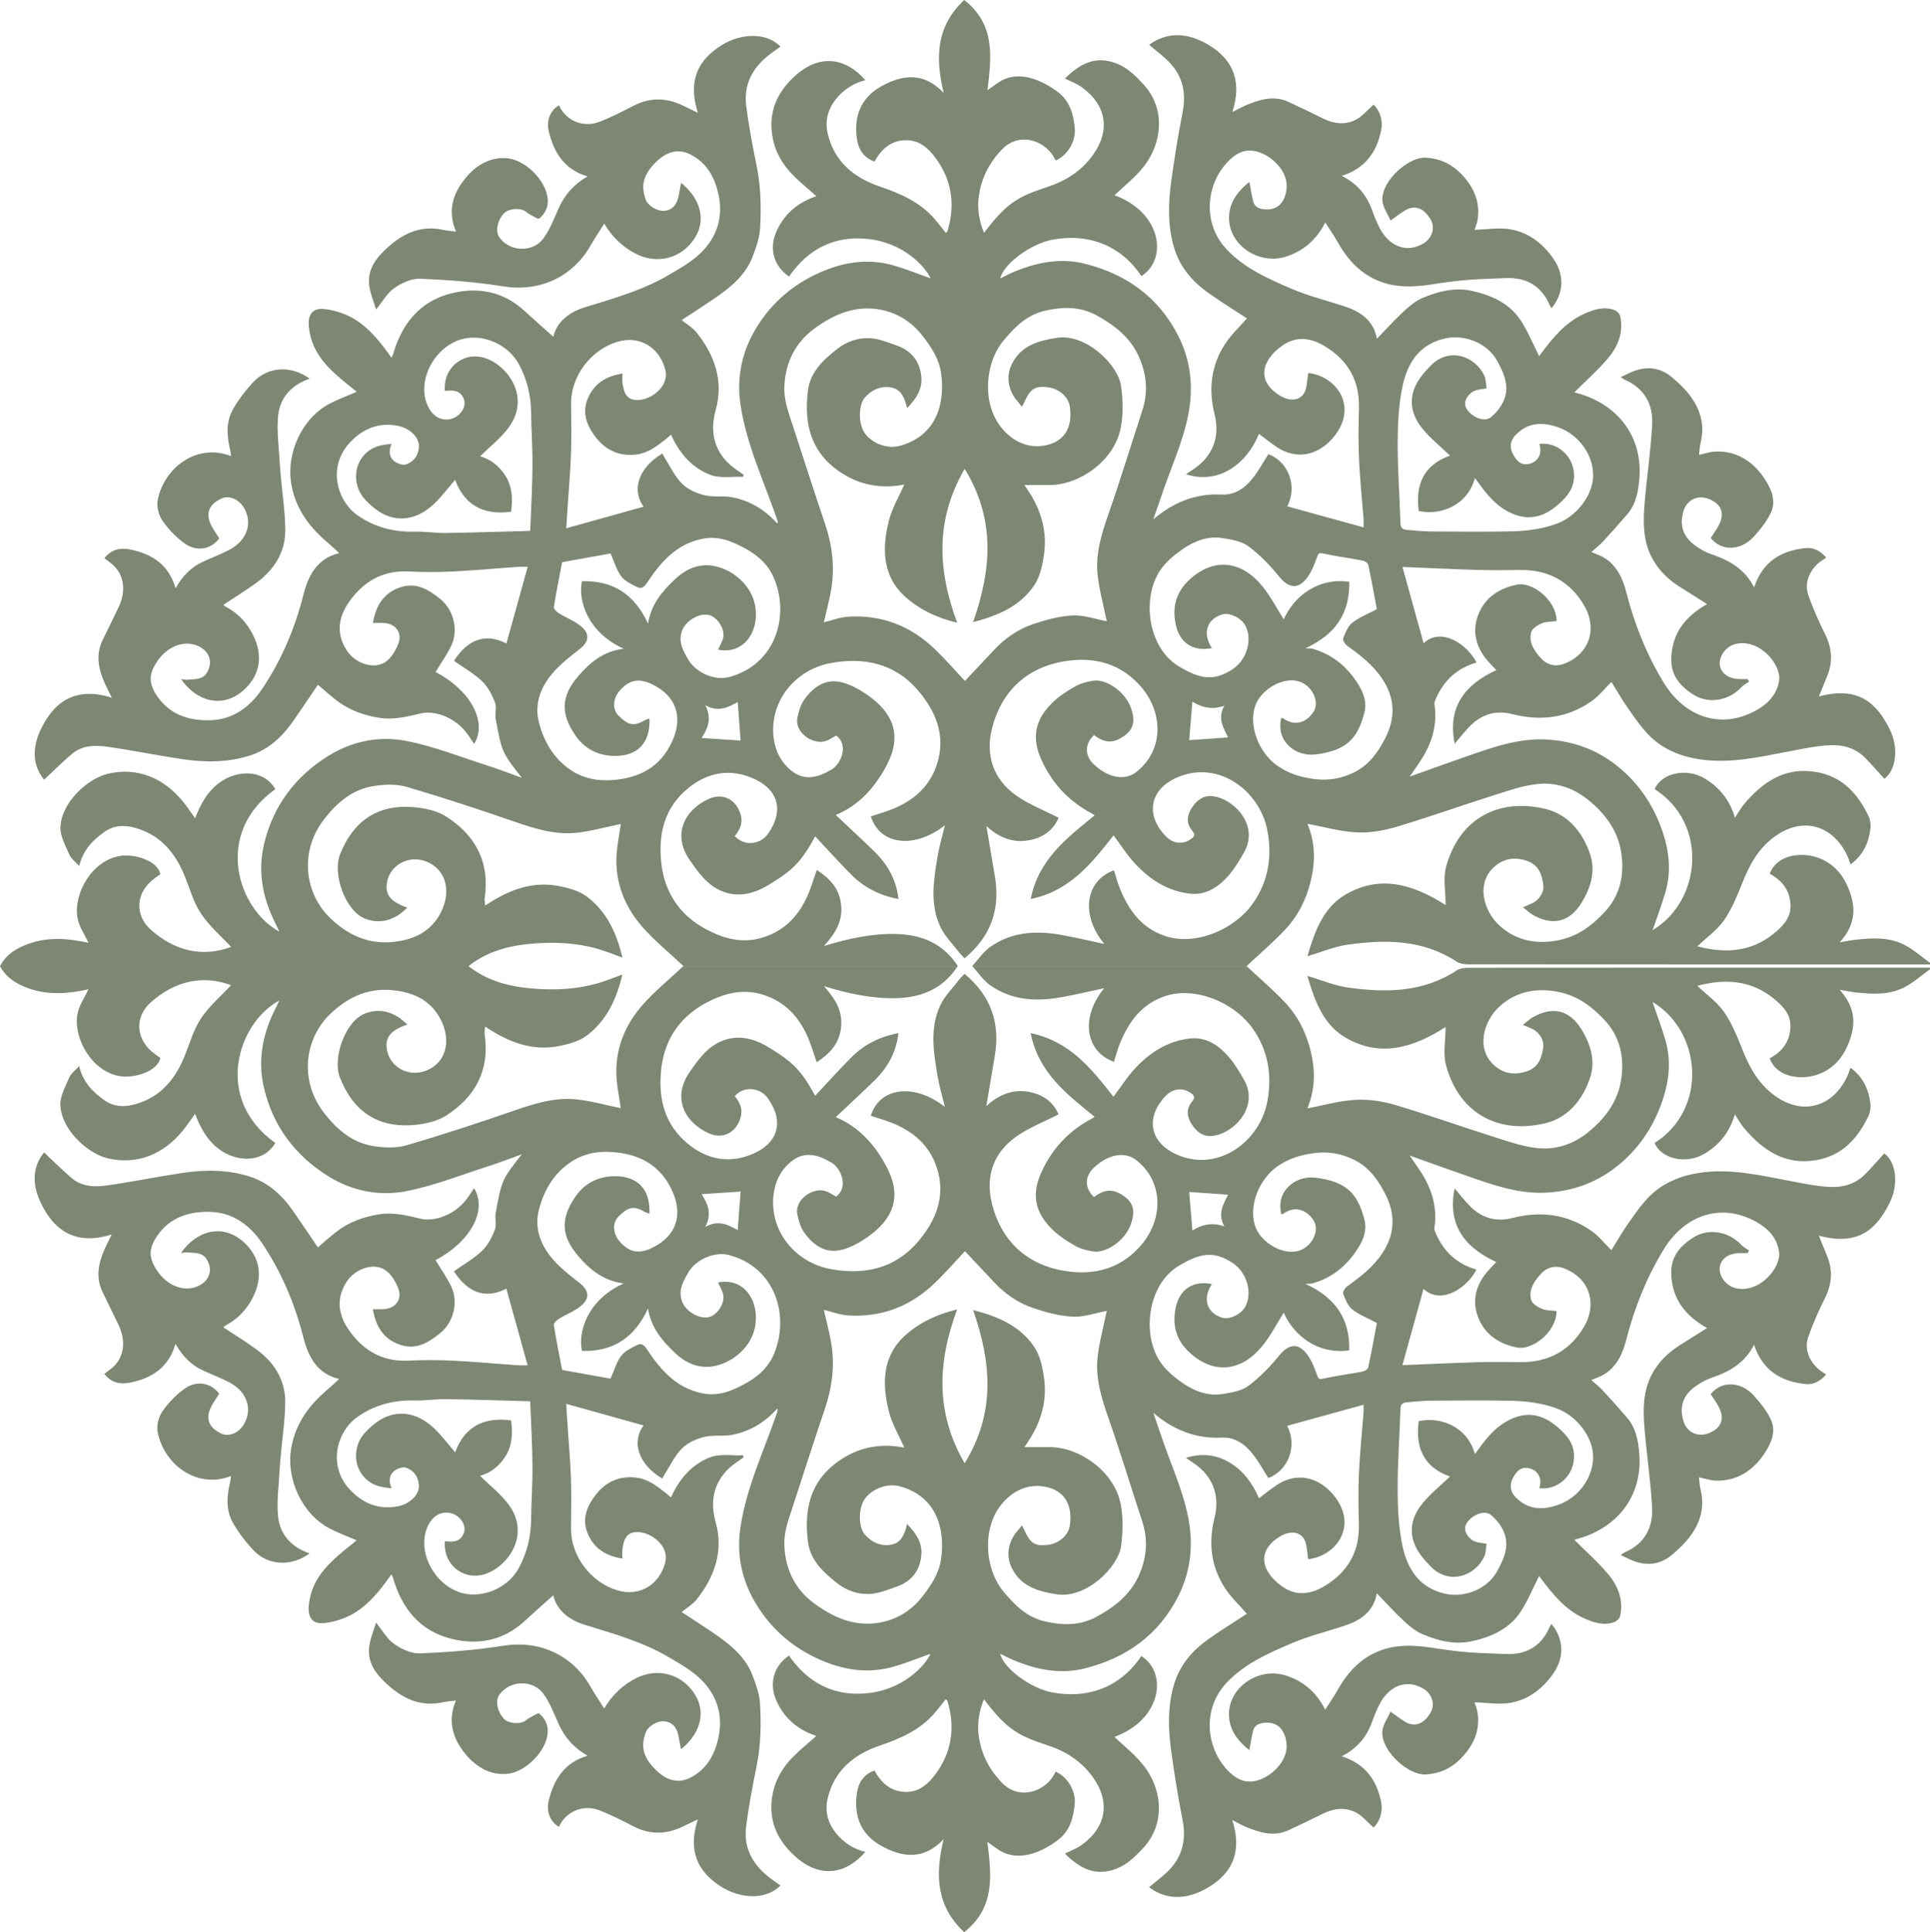 <?xml version="1.0" encoding="UTF-8"?> <svg xmlns="http://www.w3.org/2000/svg" xmlns:xlink="http://www.w3.org/1999/xlink" xmlns:xodm="http://www.corel.com/coreldraw/odm/2003" xml:space="preserve" width="439.135mm" height="439.521mm" version="1.1" style="shape-rendering:geometricPrecision; text-rendering:geometricPrecision; image-rendering:optimizeQuality; fill-rule:evenodd; clip-rule:evenodd" viewBox="0 0 2369.24 2371.32"> <defs> <style type="text/css"> .fil0 {fill:#7E8774;fill-rule:nonzero} </style> </defs> <g id="Слой_x0020_1">  <g id="_2962623532496"> <g id="_2203549566080"> <path class="fil0" d="M865.85 865.58c8.94,17.24 2.17,29.42 -4.56,40.13 16.55,1.09 33.13,2.19 47.86,3.17 -1.18,-15.76 -2.35,-31.56 -3.52,-47.23 -11.05,5.91 -23.1,13.19 -39.78,3.93l0 0zm637.1 0.59c-15.87,5.68 -28.81,1.49 -39.21,-5.08 -1.33,16.17 -2.67,32.46 -3.9,47.33 15.32,-1.08 31.34,-2.21 47.77,-3.38 -5.94,-11.74 -13.15,-23.57 -4.66,-38.88zm277.07 -306.99c-12.07,-11.63 -24.57,-21.51 -34.29,-33.62 -10.48,-13.06 -15.97,-28.91 -10.43,-46.09 3.96,-12.27 12.22,-21.72 21.25,-30.94 22.3,-22.77 54.17,-11.78 65.58,12.52 2.18,4.64 1.91,10.42 2.78,15.69 -3.81,0.59 -7.68,0.95 -11.42,1.85 -2.42,0.59 -4.97,1.55 -6.9,3.07 -8.12,6.39 -10.17,14.37 -5.7,20.86 7.1,10.32 21.86,15.76 29.42,9.49 6.01,-4.99 11.43,-11.62 14.84,-18.62 8.92,-18.33 1.32,-35.02 -7.59,-51.02 -11.92,-21.42 -39.76,-32.38 -63.59,-27.01 -31.43,7.08 -46.01,29.88 -52.08,57.87 -4.89,22.57 -6.04,46.28 -6.13,69.49 -0.11,33.19 2.39,66.39 3.44,99.6 0.18,5.57 2.93,7.57 7.54,7.96 10.03,0.86 20.09,1.9 30.14,1.98 31.83,0.25 63.68,0.47 95.51,-0.04 20.02,-0.32 39.82,-2.53 58.95,-9.59 23.41,-8.63 43.17,-33.41 44.31,-57.09 1.26,-26.47 -17.48,-52.52 -43.4,-61.33 -19.71,-6.7 -37.56,-5.65 -52.44,10.45 -6.2,6.71 -6.62,15.01 -2.58,22.56 3.6,6.73 8.29,13.59 17.9,12.46 9.37,-1.09 19.46,-9.46 14.56,-24.83 22.39,-2.69 41.59,14.82 42.57,37.1 0.74,16.78 -8.23,27.55 -19.45,37.3 -19.16,16.64 -39.19,21.05 -62.85,7.9 -17.47,-9.71 -28.14,-25.07 -39.31,-40.39 -10.06,35.53 -44.41,45.98 -69.02,40.37 -4.38,-32.5 6.24,-56.62 38.41,-67.95l-0 -0zm-1299.37 -14.35c-3.64,8.82 -3.1,16.57 4.11,21.73 3.66,2.62 9.89,4.76 13.68,3.44 8.79,-3.05 14.39,-9.76 15.72,-19.92 1.76,-13.37 -11.58,-24.53 -25.24,-27.35 -23.63,-4.87 -43.89,3.46 -59.86,20.9 -27.23,29.74 -15.26,71.03 9.62,88.61 20.76,14.67 44.59,20.93 70.32,20.27 12.97,-0.33 26.01,1.82 38.99,1.63 33.78,-0.5 67.54,-1.68 102.9,-2.63 1.05,-27.86 2.59,-53.46 2.8,-79.07 0.18,-22.16 -1.44,-44.33 -1.71,-66.5 -0.25,-20.99 -4.99,-40.38 -15.08,-59.08 -13.96,-25.88 -48.18,-39.55 -75.46,-28.77 -27.91,11.03 -46.14,44.42 -39.17,71.83 3.84,15.11 13.82,26.62 28.71,24.75 13.08,-1.65 22.9,-15.24 18.06,-25.87 -3.74,-8.24 -10.39,-10.83 -22.88,-8.92 -2.68,-28.57 23.07,-49.54 50.28,-40.11 26.88,9.32 55.44,47.73 28.02,84.91 -9.76,13.24 -23.32,23.69 -35.07,35.34 12.84,3.49 24.17,12.17 31.96,25.35 8.02,13.56 7.87,28.09 6.17,42.65 -33.95,4.59 -57.38,-7.99 -68.76,-39.14 -8.89,10.25 -16.62,20.74 -25.94,29.55 -12.26,11.59 -27.47,19.29 -44.56,17.63 -16.17,-1.56 -29.24,-11.18 -40.23,-23.1 -14.5,-15.71 -15.11,-41.36 1.05,-56.65 9.11,-8.61 19.25,-10.47 31.57,-11.48l0 -0zm285.01 251.32c-44.47,-20.01 -56.45,-59.7 -51.2,-82.84 37.76,-1.06 64.39,15.78 81.04,52.07 3.97,-24.42 18.07,-40.34 33.79,-55.08 10.12,-9.48 22.01,-15.94 36.12,-16.56 24.99,-1.08 57.67,19.83 62.01,52.26 4.13,30.93 -15.38,57.43 -45.9,51.34 2.25,-5.27 5.6,-10.31 6.47,-15.74 1.74,-10.89 -8.37,-24.99 -18.11,-26.86 -12.96,-2.5 -28.98,8.02 -32.97,20.35 -4.32,13.34 1.81,23.6 7.89,34.22 9.36,16.34 32.49,26.41 50.37,21.63 57.29,-15.33 74.54,-75.41 54.81,-121.75 -9.35,-21.97 -28.44,-33.79 -49.13,-42.9 -12.13,-5.35 -24.94,-7.79 -38.68,-5 -32.33,6.57 -51.56,29.21 -68.38,54.69 -3.16,4.78 -6.92,6.83 -10.88,4.91 -7.29,-3.54 -15.51,-7.37 -20.21,-13.48 -5.82,-7.56 -8.46,-17.58 -13.18,-28.12 -18.86,3.39 -39.04,7.02 -59.46,10.69 -3.54,18.62 -7.26,36.83 -10.15,55.17 -0.34,2.16 3.39,5.78 6.04,7.43 9.42,5.89 20.48,9.79 28.5,17.1 10.3,9.39 7.76,18.6 -2.91,26.98 -11.72,9.21 -23.85,18.49 -33.39,29.78 -14.59,17.27 -22.56,37.49 -16.37,60.89 6.02,22.77 17.43,42.36 36.66,56.22 15.42,11.12 33.22,15.2 52.4,13.91 33.77,-2.26 59.98,-15.83 74.45,-47.84 13.24,-29.3 5.35,-55.32 -25.03,-69.93 -16.25,-7.81 -28.28,-5.27 -39.8,8.29 -8.09,9.51 -9.14,22.66 -0.76,30.74 10.47,10.1 17.09,13.87 31.74,5.28 1.7,-1 3.74,-1.42 5.83,-2.18 1.38,29.71 -14.47,46.52 -43.48,45.92 -19.82,-0.4 -36.08,-8.56 -47.52,-25.25 -17.89,-26.07 -18.11,-47.63 3.69,-72.79 14.14,-16.33 30.3,-30.3 55.7,-33.55l0 0zm890.63 -82.14c1.01,39.03 -17.45,65.04 -53.79,81.62 4.6,0.26 6.66,0.02 8.5,0.53 24.12,6.76 42.18,21.54 55.54,42.39 7.13,11.12 11.82,22.93 8.29,36.44 -8.65,33.07 -23.5,46.17 -59.22,50.88 -25.73,3.4 -49.77,-16.71 -42.71,-44.68 0.62,0.03 1.41,-0.17 1.83,0.13 16.59,12 30.95,3.42 38.11,-8.43 6.57,-10.86 -0.59,-28.16 -14.08,-34.9 -20.72,-10.36 -51.86,7.89 -58.37,29.68 -7.52,25.15 5.87,56.99 27.85,72.25 13.92,9.66 29.01,14.15 45.66,16.25 17.69,2.22 33.86,-0.9 49.37,-8.78 17.56,-8.93 28.45,-24.31 37.09,-41.1 12.73,-24.73 12.5,-49 -3.44,-73.05 -11.43,-17.25 -27.14,-29.18 -43.45,-40.94 -2.54,-1.83 -5.45,-6.83 -4.62,-8.95 2.73,-6.85 5.73,-14.81 11.19,-19.09 8.58,-6.73 19.24,-10.79 30.16,-16.6 -3.28,-17.38 -6.6,-36.01 -10.56,-54.52 -0.46,-2.17 -4.29,-4.65 -6.91,-5.16 -16.11,-3.09 -32.43,-5.13 -48.43,-8.67 -5.69,-1.25 -6.02,0.34 -7.64,4.82 -3.01,8.37 -6.37,16.99 -11.49,24.14 -11.05,15.48 -23.04,13.96 -34.81,-0.51 -11.1,-13.62 -23.6,-26.69 -37.6,-37.17 -8.37,-6.27 -20.61,-8.32 -31.47,-10.11 -18.45,-3.03 -35.36,3.56 -50.09,13.88 -10.09,7.07 -20.23,15.53 -26.98,25.62 -23.09,34.5 -14.88,95.08 22.55,117.61 24.75,14.91 42.4,19.61 66.33,3.76 17.91,-11.87 24.87,-37.35 15.3,-54.19 -5.29,-9.32 -19.61,-15.84 -28.47,-12.96 -18.83,6.14 -23.91,23.27 -12.23,41.24 -24.55,4.79 -39.77,-7.94 -44.22,-28.17 -4.86,-22.08 0.14,-40.74 17.06,-56.16 30.61,-27.89 64.51,-22.12 89.15,8.38 10.37,12.83 18.06,27.84 26.2,40.65 12.17,-27.54 41.52,-51.68 80.39,-46.14l-0 0zm-481.28 50.25c-23.63,-5.7 -44.94,-15.24 -62.81,-30.98 -29.19,-25.7 -29.51,-59.15 -21.34,-93.08 3.85,-16.01 12.85,-30.79 19.25,-45.54 -23.69,4.67 -47.91,2.55 -71.16,-10.64 -42.95,-24.37 -52.53,-62.13 -47.11,-104.84 2.91,-22.95 19.08,-37.77 36.41,-51.31 11.17,-8.73 24.45,-13.05 37.64,-12.88 11.74,0.15 23.66,5.07 35.07,9.11 17.97,6.37 28.4,19.37 30.08,38.68 1.37,15.7 -6.88,26.99 -17.46,38.11 -2.95,-11.96 -6.97,-23 -19.3,-25.29 -12.82,-2.38 -24.26,2.67 -32.93,12.74 -7.29,8.47 -8.46,32.62 1.26,44.68 9.5,11.78 27.04,18.28 42.35,14.05 44.79,-12.36 55.58,-52.17 50.26,-89.41 -2.55,-17.8 -12.39,-32.22 -23.01,-45.94 -21.45,-27.69 -54.93,-38.07 -86.63,-31 -16.32,3.64 -32.46,12.66 -46.11,22.74 -23.11,17.06 -35.24,41.2 -36.59,70.6 -0.77,16.75 4.89,31.68 9.93,46.99 13.25,40.25 26.01,80.67 39.65,120.8 9.25,27.21 12.77,54.74 7.64,83.06 -2.37,13.06 -5.79,25.93 -8.73,38.85 9.75,-2.35 19.51,-6.19 29.47,-6.85 41.27,-2.72 76.91,11.16 106.61,39.62 13.2,12.66 25.21,26.58 37.09,39.21 11.86,-12.61 23.83,-25.22 35.67,-37.94 13.45,-14.47 29.51,-25.54 47.98,-31.79 15.68,-5.31 32.25,-9.84 48.63,-10.66 13.77,-0.69 27.83,4.48 42.05,7.1 -0.31,-1.11 -0.81,-2.56 -1.11,-4.05 -3.57,-17.58 -8.43,-35.02 -10.35,-52.78 -2.81,-25.87 4.79,-50.25 13.29,-74.62 14.7,-42.1 27.7,-84.79 41.57,-127.18 7.63,-23.34 5.18,-46.07 -5,-67.79 -10.53,-22.47 -29.32,-36.97 -50.59,-48.72 -20.67,-11.43 -42.13,-11.01 -64.35,-5.84 -21.48,4.99 -35.62,19.12 -49.38,35.18 -24.66,28.77 -27.28,78.7 -4,107.8 12.52,15.65 29.77,24.83 48.9,22.94 26.97,-2.65 39.63,-20.85 35.41,-48.71 -1.86,-12.26 -14.05,-22.01 -27.31,-23.43 -15.19,-1.63 -20.71,1.68 -27.67,16.54 -1.12,2.39 -2.33,4.75 -3.64,7.4 -2.42,-2.92 -4.22,-5.16 -6.1,-7.34 -9.7,-11.25 -14.68,-28.71 -6.24,-45.39 11.62,-22.97 33.31,-28.4 54.95,-31.84 35.6,-5.67 75.27,32.72 78.94,59.1 2.32,16.75 2.79,34.59 -0.34,51.11 -7.81,41.28 -51.53,70.6 -87.46,70.45 -10.24,-0.04 -20.48,-0 -30.75,-0 2.36,3.61 5.47,8.05 8.25,12.69 13.27,22.09 19.27,46.17 15.85,71.59 -1.75,13.06 -4.69,27.33 -11.69,38.05 -17.59,26.92 -45.94,38.17 -75.46,45.92 22.24,-63.69 28.07,-125.61 -10.38,-188.09 -36.47,62.83 -33.01,124.88 -9.19,188.83l0 -0zm-599.93 421.41c-191.69,0 -383.38,0 -575.07,0 7.67,-14.59 20.69,-22.28 35.58,-27.55 25.09,-8.89 50.34,-6.01 73.01,-1 -4.4,-9.71 -11.69,-19.94 -13.57,-31.08 -4.86,-28.95 17.44,-70.38 53.23,-75.69 15.68,-2.32 44.8,5 48.6,22.51 -2.05,1.49 -4.36,3.17 -6.67,4.83 -23.29,16.67 -26.07,45.01 -4.44,63.92 29.17,25.49 62.73,33.63 97.97,20.52 -12.21,-13.16 -26.78,-25.52 -36.95,-40.8 -9.24,-13.88 -13.82,-30.89 -20.22,-46.62 -11.62,-28.58 -30.14,-50.29 -60.8,-58.75 -12.56,-3.46 -25.58,-3.4 -37.23,4.78 -14.73,10.36 -26.7,22.74 -31.28,42.13 -4.74,-5.3 -9.92,-8.96 -12.06,-13.92 -4.71,-10.95 -11.41,-22.69 -11,-33.87 1.1,-30.26 33.49,-59.69 58.46,-65.5 36.38,-8.46 68.88,5.43 92.43,34.8 4.99,6.22 9.42,12.88 14.45,19.82 6.54,-16.7 14.38,-31.96 29.26,-43.16 22.44,-16.9 55.18,-16.88 69.22,7.5 -76.59,54.72 -45.97,147.38 5.01,174.88 -2.56,-5.27 -4.79,-9.82 -6.97,-14.4 -14.2,-29.76 -19.54,-60.78 -11.85,-93.2 11.22,-47.26 38.66,-83.3 79.56,-108.56 28.83,-17.81 62.02,-24.26 94.5,-18.02 34.44,6.61 67.61,19.96 101.22,30.68 13.2,4.21 26.12,9.27 41.14,14.66 -24.31,-31.1 -24.47,-31.07 -32.05,-71.98 -1.24,-6.71 1.45,-14.53 -0.93,-20.56 -3.69,-9.36 -8.69,-19.2 -15.84,-25.98 -10.19,-9.68 -22.82,-16.78 -34.49,-25.04 17.35,-26.79 39.05,-34.4 64.37,-21.24 8.66,-31.16 17.3,-62.25 26.15,-94.12 -4.6,0 -8.52,-0.24 -12.41,0.04 -26.54,1.88 -53.04,4.36 -79.61,5.66 -18.01,0.88 -36.13,0.89 -54.14,0 -27.36,-1.35 -49.33,8.63 -66.8,29.15 -16.26,19.09 -25.46,41.79 -9.68,67.04 10.78,17.25 35.26,25.25 49.53,13.76 6.36,-5.13 11.11,-13.36 14.24,-21.12 5.34,-13.21 -3.16,-24.79 -17.51,-25.62 -4.47,-0.26 -8.97,-0.04 -13.66,-0.04 3.66,-21.3 13.21,-37.08 34.03,-43.86 19.75,-6.43 35.01,3.32 49.15,14.89 15.97,13.07 21.96,37.75 13.24,56.41 -5.35,11.44 -12.91,21.85 -19.45,32.7 43.05,22.81 64,61.36 47.27,88.34 -3.08,-4.55 -5.92,-9.19 -9.19,-13.49 -15.08,-19.86 -40.16,-27.84 -56.18,-24 -16.93,4.06 -33.37,8.29 -51.28,5.42 -18.92,-3.03 -36.12,-9.2 -51.31,-20.63 -8.57,-6.46 -16.49,-13.78 -23.77,-19.92 -8.9,13.1 -19.26,28.58 -29.87,43.89 -13.77,19.87 -30.7,35.89 -54.43,43.25 -26.95,8.37 -54.47,8.32 -81.95,4.23 -30.88,-4.6 -61.5,-10.94 -92.41,-15.3 -15.11,-2.13 -30.93,-1.79 -43.54,8.97 -11.73,9.99 -22.63,20.96 -33.91,31.52 -14.52,-17.75 -14.44,-39.13 -4.77,-60.23 16.9,-36.86 44.54,-54.16 87.83,-40.44 -3.56,-7.29 -6.06,-12.1 -8.29,-17.02 -7.9,-17.47 -11.9,-35.19 -2.96,-53.6 6.48,-13.35 13.02,-26.67 19.44,-40.04 10.29,-21.47 6.5,-41.51 -8.36,-53.67 -2.88,-2.36 -5.92,-4.53 -8.9,-6.81 8.4,-11.09 19.97,-13.06 31.22,-10.83 26.57,5.27 47.74,18.3 56.12,47.67 8.61,-15.2 19.33,-26.1 33.97,-32.74 10.84,-4.93 22.03,-9.17 32.53,-14.73 21.15,-11.21 28.63,-32.5 17.44,-51.33 -6.17,-10.39 -18.19,-15.62 -27.26,-11.49 -14.41,6.56 -19.59,16.55 -14.28,30 2.64,6.69 7.31,12.58 11.22,19.1 -10.77,14.59 -28.57,15.56 -41.19,7 -10.9,-7.4 -20.65,-17.54 -28.27,-28.33 -4.74,-6.72 -7.57,-17.46 -6.09,-25.44 7.13,-38.58 46.8,-70.92 90.07,-54.27 -0.42,-2.94 -0.56,-5.41 -1.14,-7.78 -4.24,-17.4 -5.26,-34.95 4.1,-50.75 6.98,-11.78 15.52,-22.97 24.98,-32.9 17.82,-18.72 46.66,-19.88 68.57,-3.5 -22.43,7.64 -36.7,23.29 -38.78,46.01 -1.77,19.26 1.16,38.97 2.11,58.47 0.27,5.5 0.87,10.98 1.35,16.47 1.9,21.65 5.29,43.28 5.37,64.92 0.1,27.36 -13.73,48.7 -35.49,64.6 -13,9.5 -26.78,17.93 -40.46,27 1.19,1.03 1.83,1.83 2.66,2.27 18.05,9.34 30.36,24.69 37.16,42.75 6.21,16.49 7.11,39.51 -14.5,59.26 -26.31,24.04 -58.58,14.14 -77.31,-13.09 3.2,0.32 5.63,0.97 7.97,0.73 8.63,-0.88 18.22,0.5 23.77,-8.69 8.1,-13.42 2.75,-27.5 -12.59,-33.42 -16.54,-6.37 -36.29,1.61 -48.4,19.56 -10.54,15.62 -10.76,26.97 -0.14,42.62 16.33,24.07 41.68,30.96 67.91,29.54 25.81,-1.4 46.27,-16.43 60.87,-38.1 23.96,-35.57 40.31,-74.38 50.88,-115.97 6.01,-23.63 16.93,-44.56 43.85,-50.88 -4.02,-3.71 -7.9,-7.55 -12.05,-11.05 -23.17,-19.5 -40.95,-41.5 -46.62,-73.07 -6.98,-38.85 13.51,-82.21 47.5,-99.62 10.33,-5.29 21.29,-9.34 32.63,-14.24 -1.88,-1.57 -3.08,-2.6 -4.31,-3.6 -25.28,-20.32 -50.88,-40.07 -54.39,-76.29 -1.35,-13.95 3.79,-22.83 17.64,-21.8 8.81,0.65 17.78,3.08 26.04,6.34 19.89,7.87 34.39,22.71 47.28,39.24 3.44,4.41 6.63,9 10.55,14.35 1.05,-2.36 1.5,-3.14 1.75,-3.98 10.85,-37.66 32.9,-65.55 71.99,-75.2 32.72,-8.07 63.52,-2.17 89.36,21.53 12.31,11.29 24.86,22.32 35.55,31.88 3.92,-18.13 19.25,-30.23 38.77,-36.25 35.38,-10.9 71.06,-20.87 103.2,-39.83 13.81,-8.15 28.35,-16.24 39.53,-27.39 18.92,-18.86 27.02,-42.61 21.49,-69.84 -4.44,-21.84 -14.28,-40 -34.83,-50.54 -14.07,-7.21 -28.44,-3.89 -41.38,8.62 -18.38,17.77 -18.63,31.06 -13.75,45.93 2.86,8.71 14.51,15.38 23.14,14.66 9.56,-0.78 15.6,-7.16 17.63,-18.52 0.93,-5.21 1.93,-10.4 2.94,-15.79 20.94,16.61 32.45,42.75 17.14,67.28 -15.9,25.48 -45.91,32.93 -71.34,20.39 -17.26,-8.5 -30.24,-21.02 -40.06,-37.66 -5.99,9.57 -11.77,18.12 -16.88,27.04 -22.46,39.23 -63.21,57 -106.83,50.03 -33.8,-5.4 -68.18,-7.99 -102.41,-9.4 -10.51,-0.44 -22.66,5.23 -31.67,11.51 -8.71,6.08 -14.35,16.55 -22.31,26.28 -2.86,-9.78 -7.2,-19.65 -8.43,-29.89 -2.4,-20.08 9.19,-34.26 23.14,-46.78 19.43,-17.44 41.25,-27.13 68.04,-20.98 4.68,1.07 9.57,1.25 15.36,1.97 -10.88,-25.69 -3.62,-47.04 11.7,-65.69 13.22,-16.1 31.24,-26.72 52.59,-24.12 20.37,2.48 46.53,26.37 48.36,50.43 0.74,9.71 -3.58,17.63 -10.34,23.36 -1.61,1.36 -8.73,-3.61 -13.22,-5.87 -1.71,-0.87 -3.01,-2.53 -4.69,-3.47 -7.31,-4.08 -20.2,-2.56 -25.41,2.88 -7.96,8.29 -11.01,22.08 -5.86,29.42 13.05,18.57 41.38,18.77 54.1,1.6 8.24,-11.13 13.18,-24.8 18.99,-37.61 7.44,-16.41 18.78,-29.18 35.29,-38.64 -28.51,-8.34 -41.09,-29.13 -47.51,-54.6 -3.54,-14.04 1.97,-26.73 12.42,-32.64 8.28,18.59 29.45,28.28 50.35,20.04 14.06,-5.54 27.63,-12.46 41.06,-19.43 20.73,-10.76 41.12,-10.01 61.66,0.17 5.48,2.72 11.04,5.3 17.4,8.34 -11.8,-36.95 -1.99,-63.55 29.31,-82.98 22.77,-14.14 53.96,-16.59 72.2,1.81 -3.4,2.42 -6.82,4.82 -10.2,7.25 -22.35,16.1 -35.55,37.19 -31.95,65.39 3.17,24.85 7.88,49.54 12.88,74.11 5.19,25.47 5.6,51.17 4.14,76.81 -0.64,11.25 -4.79,22.55 -8.77,33.3 -8.87,23.97 -27.98,39.13 -48.23,52.94 -12.88,8.79 -26.04,17.18 -39.19,25.83 6.38,5.21 13.43,9.22 18.14,15.11 22.47,28.08 33.54,59.93 23.54,95.48 -9.47,33.68 3.54,57.84 24.96,72.67 3.18,2.2 6.33,4.45 9.49,6.68 -0.3,0.83 -0.6,1.65 -0.9,2.48 -14.27,-0.77 -28.58,2.76 -42.78,-3.46 -21.88,-9.57 -35.66,-26.68 -45.68,-48.32 -2.4,2.13 -3.99,3.7 -5.74,5.07 -11.4,8.93 -22.55,17.95 -38.01,19.46 -22.44,2.19 -38.98,-7.31 -51.25,-24.97 -8.98,-12.91 -13.7,-27.21 -7.46,-42.91 7.6,-19.14 22.64,-28.5 42.97,-31.62 0,4.3 -0.5,8.3 0.1,12.11 1.34,8.41 3.2,17.37 12.86,19.81 16.98,4.29 45.6,-14.11 39.52,-37.06 -6.81,-25.71 -30.04,-42.33 -58.65,-33.88 -31,9.16 -57.4,40.64 -56.93,76.82 0.26,20.33 0.55,40.69 -0.1,61 -0.64,19.78 -2.46,39.52 -3.75,59.28 -0.69,10.42 -1.36,20.85 -2.07,31.78 32.58,-9.08 63.59,-17.73 95.01,-26.49 -15.54,-21.22 -5.54,-48.47 23.11,-65.29 0.7,1.42 1.25,2.89 2.08,4.19 7.07,11.07 12.75,23.5 21.75,32.68 6.92,7.06 17.58,11.79 27.4,14.29 10.66,2.7 22.49,0.49 33.45,2.43 22.24,3.95 40.86,15.24 56.3,32.39 0.29,-1.48 0.68,-2.18 0.51,-2.7 -16.03,-47.32 -38.09,-92.73 -45.66,-142.71 -4.7,-31.04 0.62,-61.01 15.57,-88.19 18.76,-34.13 46.91,-59.32 82.8,-74.94 28.53,-12.43 58.36,-17.05 88.89,-8.41 15.92,4.5 31.32,10.8 46.1,16 -7.13,-15.26 -34,-43.88 -77.2,-48.36 -41.08,-4.27 -73.37,12.41 -96.6,46.18 -20.01,-13.63 -23.49,-35.07 -16.67,-52.44 9.52,-24.24 28.22,-39.06 50.21,-46.16 -10.69,-9.75 -23.24,-19.38 -33.48,-31.04 -12.43,-14.16 -20.08,-31.08 -21.5,-50.49 -2.03,-27.59 9.53,-48.84 29.41,-66.67 30.08,-26.97 62.1,-21.62 85.76,5.91 -20.02,4.15 -40.18,21.56 -45.87,41.41 -2.04,7.11 -2.31,15.5 -0.72,22.73 7.68,35.06 31.97,55.25 64.24,66.24 25.5,8.69 49.47,19.1 67.44,39.99 4.71,5.48 9.07,11.25 13.62,16.93 1.05,-0.98 1.81,-1.35 1.97,-1.89 10.1,-33.09 5.41,-63.87 -15.63,-91.46 -9.03,-11.84 -20.3,-21.15 -36.79,-20.36 -17.68,0.84 -28.79,11.19 -37.09,26.18 -13.66,-4.76 -19.81,-15.42 -21.57,-27.77 -3.96,-27.67 4.6,-50.61 30.1,-64.69 26.23,-14.48 52.02,-17.46 76.38,8.14 -10.52,-43.18 -9.24,-81.85 25.21,-113.99 38.81,30.32 33.34,70.98 28.51,110.77 4.34,-3.06 9.17,-6.71 14.24,-10 23.86,-15.5 52.78,-2.45 72.19,12.14 14.67,11.03 19.09,27.1 20.78,44.1 1.63,16.37 -8.9,33.77 -23.45,39.98 -0.73,-1.36 -1.42,-2.77 -2.2,-4.14 -11.56,-20.38 -42.48,-31.58 -63.76,-9.4 -15.42,16.07 -24.97,34.58 -28.2,55.98 -2.34,15.51 -0.17,31.2 6.23,46.43 28.32,-37.87 43.22,-45.01 77.65,-56.35 22.48,-7.4 41.33,-19.24 55.44,-38.49 22.29,-30.4 17.66,-61.72 -13.11,-83.97 -6.26,-4.53 -13.87,-7.21 -20.64,-10.63 2.23,-2.12 4.46,-4.5 6.94,-6.56 13.81,-11.46 28.1,-18.94 47.62,-14.62 18.57,4.11 30.7,16.19 42.24,28.83 26.55,29.07 22.65,70.27 1.02,98.92 -10.55,13.97 -24.98,25.02 -36.93,36.68 57.58,21.08 65.75,78.36 32.95,99.2 -27.94,-41.72 -70.51,-52.45 -110.64,-44.39 -24.97,5.01 -58.57,29.02 -62.67,47.3 5.33,-2.63 10.04,-5.25 14.98,-7.34 28.75,-12.19 58.36,-18.53 89.39,-10.64 50.69,12.91 90.04,40.97 114.09,88.24 13.25,26.04 17.86,54.27 14.52,82.98 -4.23,36.31 -19.68,69.58 -31.71,103.73 -4.52,12.85 -8.89,25.75 -13.32,38.63 24.57,-20.9 51.86,-31.98 84.02,-30.4 16.63,0.81 28.75,-8.37 38.34,-20.52 7.09,-8.98 12.55,-19.23 18.86,-29.1 24.47,9.16 36.08,39.27 23.19,64.08 31.03,8.56 61.89,17.07 93.71,25.85 0,-4.77 0.17,-7.37 -0.03,-9.95 -1.9,-24.55 -4.49,-49.06 -5.6,-73.65 -0.94,-20.95 -0.66,-41.99 -0.09,-62.96 0.91,-33.62 -13.53,-58.63 -41.81,-75.73 -16.74,-10.12 -34.41,-13.16 -51.84,-1.11 -23.9,16.52 -34.67,42.89 -2.67,62.07 12.61,7.56 29.03,6.71 31.95,-12.3 0.81,-5.28 1.41,-10.6 2.11,-15.87 31.89,3.25 59.06,36.56 35.97,72.12 -16.02,24.66 -45.35,38.25 -74.88,18.62 -7.43,-4.94 -14.36,-10.63 -21.54,-16 -15.59,37.8 -50.1,62.49 -89.63,49.54 3.52,-2.37 6.62,-4.47 9.72,-6.57 23.27,-15.73 32.3,-39.68 25.43,-66.78 -7.82,-30.84 -4.44,-60.35 13.2,-87.03 7.59,-11.49 17.98,-21.13 26.5,-30.93 -15.17,-9.96 -32.24,-20.34 -48.39,-31.98 -19.22,-13.86 -34.02,-31.15 -41.05,-54.76 -8.04,-27 -7.24,-54.14 -3.52,-81.33 3.88,-28.37 8.39,-56.69 13.95,-84.77 5.19,-26.18 -0.91,-48.01 -20.76,-65.83 -6.46,-5.8 -13.33,-11.17 -20.36,-17.02 21.6,-15.78 44.55,-14.68 66.6,-3.48 34.86,17.71 48.54,46.07 35.63,85.98 6.73,-3.42 11.45,-6.2 16.47,-8.29 16.92,-7.03 34.13,-12.59 52.25,-4.28 14.66,6.71 29.15,13.78 43.62,20.9 12.66,6.24 26.15,7.39 38.44,1.49 8.48,-4.07 14.95,-12.34 22.63,-19 8.01,8 11.7,19.44 9.2,31.71 -5.41,26.63 -19.62,46.68 -48.33,55.73 19.15,9.71 30.65,23.76 37.24,42.11 2.7,7.52 5.68,15.04 9.39,22.11 11.98,22.83 33.58,31 53.95,18.56 9.98,-6.11 14.29,-18.33 9.02,-28.17 -7.9,-14.74 -19.66,-19.49 -31.61,-12.35 -5.79,3.46 -11.12,7.69 -18.14,12.62 -3.56,-8.51 -9.82,-16.81 -10.01,-25.23 -0.56,-24.89 33.11,-53.02 52.9,-51.95 20.1,1.08 35.31,9.5 48.03,24.48 12.97,15.27 19.23,32.28 15.86,52.24 -0.75,4.45 -2.63,8.72 -3.61,11.81 15.31,-0.4 30.15,-3.09 44.09,-0.64 22.76,3.99 40.54,18.08 53.36,37.07 12.9,19.13 12.28,41.24 -2.82,59.67 -0.78,-1.11 -1.7,-2.08 -2.19,-3.22 -10.41,-24.48 -29.26,-34.94 -55.39,-33.57 -14.96,0.78 -29.98,0.9 -44.91,2.12 -14.14,1.16 -28.25,3.04 -42.28,5.24 -19.71,3.09 -39.44,4.66 -58.81,-0.91 -27.41,-7.87 -45.71,-26.74 -59.28,-51.02 -4.41,-7.88 -9.67,-15.28 -15.04,-23.69 -12.12,23.54 -28.74,35.36 -47.54,41.61 -34.74,11.55 -72.35,-15.09 -70.56,-49.65 0.97,-18.82 12.48,-31.88 24.98,-41.76 1.45,7.65 2.54,16.03 4.72,24.12 1.8,6.7 7.07,8.93 14.07,9.53 17,1.45 25.47,-10.06 26.89,-26.03 1.66,-18.57 -14.25,-35.56 -29.37,-42.34 -14.94,-6.7 -28.18,-5.18 -42.48,9.5 -26.82,27.54 -32.27,75.41 -1.92,107.79 22.24,23.73 51.67,36.49 80.69,48.89 21.44,9.17 44.51,14.49 66.64,22.13 19.2,6.62 33.8,18.16 37.2,38.95 10.7,-11.05 21.16,-22.69 32.56,-33.3 7.02,-6.53 14.8,-13.16 23.47,-16.82 19.38,-8.17 39.6,-13.44 61.14,-8.62 24.4,5.46 46.26,15.5 60.1,37.13 8.62,13.47 14.75,28.53 22.08,43.04 0.34,-0.55 0.9,-1.62 1.61,-2.56 14.89,-19.78 30.26,-39.11 53.69,-49.6 11.92,-5.34 24.28,-9.45 37.33,-4.41 2.82,1.09 6.11,4.4 6.73,7.22 4.37,19.71 -2.58,37.11 -14.78,51.6 -12.64,15.01 -27.57,28.09 -41.49,42 4.14,1.28 9.94,2.72 15.48,4.86 43.7,16.82 68.02,54.47 64.36,100.75 -1.22,15.51 -3.99,31.4 -14.82,44 -9.74,11.32 -19.66,22.49 -29.8,33.45 -4.18,4.53 -9.14,8.34 -14.31,13 5.82,2.48 10.75,3.98 15.06,6.53 16.21,9.57 23.53,26.01 27.78,42.62 10.06,39.27 24.76,76.2 45.85,110.87 26.12,42.92 71.15,58.34 114.44,33.77 13.9,-7.89 25.01,-19.38 27.35,-36.49 2.71,-19.77 -24.68,-51.85 -53.91,-44.39 -11.73,2.99 -20.53,15.68 -18.83,26.1 1.66,10.21 11.18,16.69 24.71,16.79 3.1,0.02 6.2,0 9.31,0 0.65,1.06 1.3,2.12 1.95,3.18 -3.17,2.24 -6.84,4.01 -9.43,6.79 -15.78,17.01 -40.47,20.64 -58.34,9.6 -26.09,-16.14 -30.92,-34.54 -26.33,-58.34 4.62,-23.97 20.54,-40.9 42.47,-53.19 -11.6,-7.32 -22.74,-14.32 -33.85,-21.36 -13.88,-8.79 -25.34,-19.9 -33.3,-34.44 -11.85,-21.67 -11.53,-45.13 -9.52,-68.59 2.72,-31.87 7.45,-63.6 9.21,-95.51 1.37,-24.77 -8.99,-44.56 -33.04,-55.18 -1.96,-0.87 -3.66,-2.34 -5.46,-3.52 3.85,-1.84 7.26,-3.51 10.7,-5.12 18.91,-8.81 36.89,-7.93 53.02,6.06 7.28,6.31 14.53,12.98 20.37,20.58 13.13,17.07 19.38,36.19 14.08,58.02 -1.28,5.29 -1.49,10.84 -2.14,15.88 7.6,-1.57 14.15,-3.96 20.75,-4.12 26.25,-0.65 45.72,12.47 59.63,33.28 8.22,12.3 14.79,27.02 7.8,41.92 -4.95,10.54 -12.67,20.11 -20.54,28.89 -16.31,18.19 -40.12,18.68 -53.27,2.01 3.41,-5.28 7.14,-10.18 9.92,-15.56 7.61,-14.67 3.4,-25.76 -11.76,-32.1 -13.64,-5.7 -27.39,0.48 -31.65,14.93 -5.39,18.28 0.34,32.03 14.76,42.31 5.98,4.26 12.62,8.1 19.54,10.41 22.08,7.38 41.2,18.31 52.46,40.74 10.33,-31.55 33.1,-45.24 63.18,-48.3 9.7,-0.99 18.42,3.51 25.34,11.79 -2.16,1.41 -3.71,2.45 -5.29,3.46 -11.17,7.12 -23.15,24.21 -16.77,42.36 5.73,16.32 12.79,32.27 20.53,47.75 8.4,16.79 9.96,33.41 3.07,50.82 -3.42,8.63 -6.98,17.2 -10.54,25.95 49.42,-13.27 71.01,8.91 86.72,39.83 12.15,23.91 7.49,51.37 -6.4,61.14 -7.95,-8.7 -15.54,-17.56 -23.73,-25.83 -11.61,-11.72 -26.94,-16.05 -42.44,-15.36 -17.28,0.77 -34.49,4.49 -51.57,7.75 -36.22,6.91 -72.23,15.24 -109.54,9.52 -16.37,-2.51 -31.52,-7.51 -45.71,-16.52 -18.11,-11.51 -29.44,-28.73 -41.3,-45.54 -7.81,-11.06 -14.49,-22.92 -20.68,-32.82 -8.3,8.16 -15.43,17.36 -24.55,23.71 -29.59,20.64 -62.42,24.65 -97.08,15.79 -19.47,-4.97 -36.57,-0.34 -50.82,13.48 -7.15,6.93 -13.21,14.99 -20,22.82 -8.94,-44.36 11.72,-72.23 51.09,-90.28 -3.34,-3.58 -5.72,-6.16 -8.13,-8.71 -14.67,-15.48 -21.58,-34.49 -15.65,-54.5 7.02,-23.68 25.57,-37.36 50,-41.87 17.22,-3.19 47.39,17.94 47.87,44.87 -6.05,0.78 -12.62,0.41 -18.06,2.7 -5.18,2.18 -11.99,6.42 -13.19,11.02 -3.28,12.67 3.72,22.87 12.13,32.05 7.83,8.55 18.22,10.36 27.7,6.84 32.41,-12.03 41.37,-43.85 25.38,-71.43 -17.27,-29.77 -44.06,-44.36 -78.8,-43.9 -17.15,0.23 -34.31,0.45 -51.45,-0.06 -30.99,-0.92 -61.96,-2.39 -93,-3.64 8.51,30.68 17.19,62 25.95,93.58 22.13,-20.75 54.59,2.45 64.91,23.74 -23.86,6.86 -40.24,22.07 -49.98,44.68 -0.87,2.01 -1.92,4.38 -1.61,6.38 3.3,21.15 -1.15,40.96 -11.05,59.43 -5.5,10.27 -12.73,19.61 -19.24,29.46 22.19,-7.9 44.43,-16.03 66.81,-23.76 33.61,-11.6 66.62,-24.23 103.69,-21.6 36.91,2.62 67.85,16.26 94.43,41.2 18.44,17.3 32.16,37.91 41.52,61.24 11.04,27.54 15.94,55.95 7.27,85.16 -4.67,15.74 -10.46,31.16 -15.57,46.2 59.72,-35.61 68.88,-130.59 2.51,-173.06 7.9,-19.22 38.37,-27.12 61.93,-12.74 18.43,11.25 30.49,26.9 36.57,47.86 3.96,-5.97 7.01,-11.71 11.1,-16.58 23.2,-27.53 50.53,-46.17 88.98,-39.52 31.72,5.49 50.61,26.48 63.78,53.78 2.28,4.72 3.14,10.89 2.47,16.11 -2.26,17.5 -9.42,32.66 -24.41,43.5 -1.02,-2.9 -1.8,-5.61 -2.89,-8.17 -15.79,-37.2 -52.87,-52.73 -89.67,-26.42 -20.33,14.54 -31.54,35.08 -40.48,57.72 -6.2,15.69 -12.74,31.76 -22.29,45.45 -8.39,12.02 -21.19,20.97 -32.72,31.92 33.82,8.9 65.58,7.19 93.51,-15.38 11.33,-9.16 21.98,-19.67 20.82,-36.56 -1.2,-17.48 -10.6,-29.19 -25.48,-37.04 8.93,-24.61 41.88,-27.92 63.78,-18 20.15,9.13 31,26.62 36.73,47.43 5.55,20.15 0.51,37.95 -14.6,54.66 8.16,-1.34 14.1,-2.6 20.12,-3.25 20.46,-2.26 41.14,-3.27 59.9,6.65 11.04,5.84 20.62,14.44 30.85,21.79 0,0.65 0,1.31 0,1.96 -188.72,0 -377.44,0.03 -566.16,-0.13 -4.97,-0 -10.82,-0.61 -14.77,-3.21 -41.53,-27.3 -87.42,-27.54 -133.9,-20.95 -16.69,2.37 -32.74,9.26 -49.46,14.21 8.6,-29.27 18.79,-59.27 46.75,-75.67 42.38,-24.85 83.42,-12.53 122.89,12.91 0,-16.83 -3.26,-32.84 0.56,-46.92 16.78,-61.7 67.21,-84.46 122.07,-71.08 27.52,6.71 44.82,27.83 54.23,53.99 7.8,21.69 1.51,42.55 -10.05,61.24 -14.84,23.97 -35.57,28.55 -59.85,14.66 -4.15,-2.38 -7.67,-5.86 -12,-9.25 3.96,-1.69 7.46,-3.16 10.95,-4.67 8.55,-3.72 15.16,-13.6 14.01,-22.5 -1.66,-12.91 -5.6,-24.66 -19.61,-29.6 -14.49,-5.1 -28.02,-3.62 -39.86,6.5 -24.13,20.62 -13.58,55.36 5.85,72.95 21.09,19.1 47.39,23.55 75.17,17.16 21.94,-5.04 38.96,-18.06 53.94,-34.16 19.95,-21.44 24.48,-47.83 19.79,-74.94 -4.59,-26.52 -20.94,-47.46 -42.01,-63.94 -17.08,-13.37 -37.71,-20.02 -58.75,-18.18 -18.56,1.62 -36.87,8.14 -54.87,13.82 -40.4,12.75 -80.31,27.08 -120.9,39.16 -15.55,4.63 -32.54,7.35 -48.64,6.49 -19.82,-1.05 -39.4,-6.75 -59.23,-10.47 0.17,-0.63 -0.3,0.11 -0.12,0.58 7.66,19.03 9.48,38.43 5.94,58.81 -4.71,27.11 -15.42,51.26 -34.23,71.11 -14.71,15.51 -31.08,29.45 -46.71,44.08 -112.26,0 -224.51,0 -336.77,0 7.17,-7.86 13.24,-17.26 21.71,-23.29 26.01,-18.53 55.71,-20.53 86.16,-15.2 18.36,3.21 36.52,7.6 54.25,11.35 -29.24,-35.15 -23.83,-77.51 11.84,-90.39 2.43,7.56 4.38,15.32 7.39,22.64 10.76,26.17 26.06,47.78 54.58,57.72 37.66,13.12 86.32,-7.64 108.85,-40.14 18.76,-27.05 23.42,-56.87 17.56,-88.75 -8.86,-48.19 -59.23,-87.37 -110.19,-65.71 -36.05,15.31 -39.58,48.24 -13.08,73.9 6.43,6.24 17.63,9.38 27.75,2.98 5.72,-3.62 7.62,-5.95 3,-11.5 -7.76,-9.33 -6.09,-18.96 0.01,-28.29 5.85,-8.96 13.76,-14.98 25.02,-13.82 25.91,2.67 57.69,35.47 39.05,68.47 -5.68,10.04 -11.71,20.16 -19.21,28.84 -12.23,14.15 -27.9,24.45 -47.28,22.32 -27.63,-3.04 -50.09,-17.63 -68.48,-37.86 -9.39,-10.32 -16.96,-22.29 -25.51,-33.74 -26.43,33.84 -53.32,68.17 -101.66,78.16 9.48,-48.41 44.41,-74.97 78.44,-102.62 -1.36,-0.99 -2.02,-1.62 -2.79,-2.01 -28.5,-14.87 -49.32,-37 -62.54,-66.25 -9.31,-20.6 -10.02,-40.27 4.29,-59.64 10.38,-14.04 24.19,-23.21 38.89,-31.32 5.99,-3.3 13.22,-4.81 20.08,-6 16.2,-2.81 39.43,13.2 46.48,32.9 6.28,17.54 3.56,28.7 -13.3,38.01 -12.35,6.83 -22.18,2.97 -31.87,-4.22 -11.6,10.83 -11.7,25.35 0.23,36.33 17.94,16.5 38.03,20.1 52.37,8.47 33.88,-27.5 31.33,-72.46 6.62,-102.33 -24.75,-29.9 -57.94,-39.4 -96.07,-32.99 -46.97,7.9 -77.32,38.17 -88.32,82.14 -8.32,33.32 1.47,62.68 29.96,82.69 15.87,11.15 34.57,18.29 51.79,27.12 -6.95,16.54 -21.76,26.21 -40.86,28.27 -18.85,2.03 -34.84,-6.13 -47.83,-18.05 3.43,20.3 6.83,40.8 10.36,61.29 7,40.57 -4.84,74.25 -37.14,101.02 -2.34,-2.57 -4.85,-4.94 -6.93,-7.65 -7.72,-10.07 -17.22,-19.35 -22.57,-30.58 -13.5,-28.3 -8.44,-58.19 -3.51,-87.59 2.08,-12.35 5.76,-24.43 8.91,-37.47 -38.09,29.75 -80.21,23.95 -90.94,-10.96 9.13,-3.05 18.45,-5.58 27.31,-9.23 25.67,-10.55 45.11,-27.65 53.85,-54.76 11.36,-35.24 -1.63,-65.45 -23.76,-91.12 -28.03,-32.5 -65.7,-40.66 -106.95,-32.95 -41.97,7.85 -73.79,44.72 -70.09,88.68 1.43,16.95 8.3,31.95 21.45,42.85 16.53,13.71 33.19,8.99 50.06,-0.99 11.93,-7.06 21.05,-30.61 5.58,-41.59 -4.97,2.5 -9.51,6 -14.58,7.14 -15.77,3.5 -37.04,-11.83 -32.92,-29.81 1.68,-7.32 3.82,-15.16 8.04,-21.14 11.45,-16.2 26.83,-27.06 47.67,-21.21 10.86,3.04 21.38,8.98 30.7,15.53 31.12,21.92 42.26,49.27 23.32,85.4 -14.45,27.56 -34.29,49.85 -62.74,61.53 15.84,14.95 31.92,29.67 47.48,44.92 16.07,15.78 26.86,34.37 29.5,58.18 -23.66,-4.38 -42.53,-14.37 -58.09,-30.02 -15.17,-15.26 -29.55,-31.3 -44.15,-46.86 -16.99,31.3 -27.41,41.64 -57.87,59.96 -18.78,11.29 -39.36,15.91 -60.04,5.76 -16.06,-7.88 -26.22,-22.26 -36.3,-36.9 -22.02,-31.98 -5.24,-61.93 23.7,-74.86 17.45,-7.8 32.68,1.06 38.35,17.19 4.11,11.68 0.16,20.24 -6.58,28.56 13.97,14.49 32.78,8.26 40.32,-2.21 21.27,-29.56 13.16,-56.76 -21.29,-70.1 -30.14,-11.67 -58.19,-3.64 -81.44,18.04 -25.96,24.22 -31.63,56.27 -27.53,89.36 4.25,34.34 22.4,61.48 53.32,78.44 22.24,12.19 45.75,18.84 71.34,10.82 27.7,-8.68 45,-28.1 55.82,-54 3.88,-9.27 6.68,-18.99 10.11,-28.9 16.4,10.87 27.96,22.94 29.96,43.34 1.97,20.16 -7.35,34.51 -21.03,50.06 30.54,-9.4 59.13,-15.48 88.82,-14.73 31.64,0.8 57.73,12.02 75.43,39.38 -112.26,0 -224.51,0 -336.77,0 -17.14,-16.14 -35.69,-31.05 -51.05,-48.72 -19.88,-22.86 -31.5,-50.41 -31.36,-81.24 0.07,-14.82 3.5,-29.63 5.44,-44.63 0.03,-0.01 -1.01,0.43 -2.09,0.65 -17.28,3.55 -34.43,8.39 -51.89,10.28 -26.24,2.84 -51,-4.79 -75.7,-13.32 -44,-15.2 -88.25,-29.81 -132.91,-42.89 -12.59,-3.69 -27.29,-3.16 -40.5,-1.14 -26.24,4 -45.16,20.23 -61.18,40.85 -30.1,38.75 -24.77,90.71 8.29,121.98 20.43,19.32 44.84,31.28 74.43,28.72 24.05,-2.08 44.88,-10.3 57.97,-31.58 15.94,-25.93 11.84,-56.33 -15.09,-67.21 -21.92,-8.86 -46.23,4.61 -48.69,27.98 -1.42,13.55 5.61,21.65 25.37,28.61 -4,3.29 -7.4,6.81 -11.44,9.28 -12.44,7.61 -25.23,9.71 -39.69,4.47 -25.57,-9.26 -40.61,-55.63 -31.82,-78.39 16.78,-43.44 48.96,-64.27 96.43,-58.13 11.51,1.49 23.93,4.48 33.55,10.55 36.79,23.23 54.42,56.52 47.83,100.83 -0.39,2.58 0.38,5.34 0.68,8.84 28.37,-19.13 57.73,-30.61 91.14,-23.89 11.69,2.35 24.42,5.86 33.67,12.83 24.42,18.39 36.6,44.96 43.63,74.85 -11.11,-3.96 -21.14,-8.23 -31.56,-11.11 -24.8,-6.87 -50.02,-8.14 -75.77,-6.29 -29.89,2.15 -57.68,8.91 -81.59,27.82l-0.02 -0z"></path> <path class="fil0" d="M905.63 1509.66c1.17,-15.67 2.34,-31.47 3.52,-47.23 -14.73,0.98 -31.31,2.08 -47.86,3.17 6.73,10.7 13.51,22.89 4.56,40.13 16.68,-9.26 28.73,-1.98 39.78,3.93l0 0zm601.98 -43.4c-16.43,-1.17 -32.45,-2.3 -47.77,-3.38 1.23,14.87 2.57,31.16 3.9,47.33 10.4,-6.56 23.34,-10.75 39.21,-5.08 -8.49,-15.31 -1.28,-27.14 4.66,-38.88l0 0zm233.99 277.92c24.62,-5.61 58.96,4.84 69.02,40.37 11.17,-15.32 21.84,-30.68 39.31,-40.39 23.67,-13.15 43.69,-8.75 62.85,7.9 11.22,9.74 20.19,20.52 19.45,37.3 -0.98,22.28 -20.18,39.79 -42.57,37.1 4.9,-15.37 -5.19,-23.73 -14.56,-24.83 -9.61,-1.13 -14.3,5.74 -17.9,12.46 -4.04,7.55 -3.62,15.85 2.58,22.56 14.88,16.1 32.73,17.15 52.44,10.45 25.92,-8.81 44.66,-34.85 43.4,-61.32 -1.13,-23.67 -20.89,-48.45 -44.31,-57.09 -19.13,-7.06 -38.93,-9.27 -58.95,-9.59 -31.83,-0.51 -63.68,-0.29 -95.51,-0.04 -10.05,0.08 -20.11,1.12 -30.14,1.98 -4.61,0.39 -7.36,2.39 -7.54,7.96 -1.06,33.21 -3.56,66.41 -3.44,99.6 0.08,23.21 1.24,46.92 6.13,69.49 6.06,27.98 20.65,50.79 52.08,57.87 23.83,5.37 51.67,-5.59 63.59,-27.01 8.9,-16 16.51,-32.69 7.59,-51.02 -3.4,-7 -8.83,-13.63 -14.84,-18.62 -7.56,-6.27 -22.32,-0.83 -29.42,9.49 -4.47,6.48 -2.42,14.47 5.7,20.86 1.93,1.51 4.48,2.48 6.9,3.07 3.74,0.9 7.61,1.26 11.42,1.85 -0.86,5.26 -0.6,11.05 -2.78,15.68 -11.41,24.3 -43.27,35.29 -65.58,12.52 -9.03,-9.21 -17.29,-18.67 -21.25,-30.94 -5.54,-17.18 -0.04,-33.04 10.43,-46.09 9.72,-12.11 22.23,-22 34.29,-33.62 -32.17,-11.32 -42.8,-35.45 -38.41,-67.95l0 -0zm-1292.53 70.82c-16.16,-15.29 -15.55,-40.94 -1.05,-56.65 10.99,-11.91 24.06,-21.53 40.23,-23.1 17.09,-1.66 32.3,6.04 44.56,17.63 9.32,8.81 17.05,19.29 25.94,29.55 11.38,-31.15 34.81,-43.73 68.76,-39.14 1.69,14.56 1.85,29.08 -6.17,42.65 -7.8,13.18 -19.12,21.86 -31.96,25.35 11.76,11.66 25.31,22.11 35.07,35.34 27.43,37.18 -1.14,75.59 -28.02,84.91 -27.21,9.43 -52.96,-11.54 -50.28,-40.11 12.49,1.91 19.15,-0.68 22.88,-8.92 4.84,-10.64 -4.98,-24.22 -18.06,-25.87 -14.89,-1.87 -24.88,9.65 -28.71,24.75 -6.97,27.41 11.26,60.8 39.17,71.83 27.28,10.78 61.5,-2.89 75.46,-28.77 10.09,-18.71 14.82,-38.09 15.08,-59.08 0.27,-22.17 1.9,-44.34 1.71,-66.5 -0.21,-25.61 -1.75,-51.22 -2.8,-79.07 -35.36,-0.95 -69.12,-2.13 -102.9,-2.63 -12.98,-0.19 -26.02,1.96 -38.99,1.63 -25.73,-0.66 -49.55,5.6 -70.32,20.27 -24.88,17.58 -36.85,58.88 -9.62,88.61 15.97,17.44 36.23,25.77 59.86,20.9 13.67,-2.82 27,-13.98 25.24,-27.35 -1.33,-10.15 -6.93,-16.87 -15.72,-19.92 -3.79,-1.32 -10.02,0.82 -13.68,3.44 -7.21,5.15 -7.76,12.91 -4.11,21.73 -12.31,-1 -22.46,-2.86 -31.57,-11.48zm260.88 -273.39c-21.79,-25.16 -21.57,-46.72 -3.69,-72.79 11.44,-16.69 27.7,-24.84 47.52,-25.25 29.01,-0.6 44.86,16.22 43.48,45.92 -2.09,-0.76 -4.13,-1.18 -5.83,-2.18 -14.65,-8.59 -21.26,-4.81 -31.74,5.29 -8.38,8.08 -7.33,21.23 0.76,30.74 11.53,13.55 23.55,16.1 39.8,8.28 30.39,-14.6 38.27,-40.63 25.03,-69.93 -14.47,-32.02 -40.68,-45.58 -74.45,-47.84 -19.18,-1.29 -36.98,2.8 -52.4,13.91 -19.24,13.86 -30.64,33.45 -36.66,56.22 -6.19,23.4 1.77,43.62 16.37,60.89 9.54,11.28 21.66,20.57 33.39,29.78 10.68,8.39 13.21,17.59 2.91,26.98 -8.02,7.31 -19.09,11.21 -28.5,17.1 -2.65,1.65 -6.38,5.27 -6.04,7.43 2.89,18.34 6.61,36.55 10.15,55.17 20.42,3.68 40.59,7.3 59.46,10.69 4.72,-10.54 7.35,-20.56 13.18,-28.12 4.7,-6.11 12.92,-9.94 20.21,-13.48 3.96,-1.92 7.73,0.12 10.88,4.91 16.82,25.48 36.04,48.12 68.38,54.69 13.73,2.79 26.54,0.35 38.68,-5 20.69,-9.11 39.78,-20.93 49.13,-42.9 19.73,-46.35 2.48,-106.43 -54.81,-121.75 -17.87,-4.78 -41.01,5.28 -50.37,21.63 -6.08,10.62 -12.21,20.88 -7.89,34.22 4,12.33 20.02,22.84 32.97,20.35 9.74,-1.87 19.84,-15.97 18.11,-26.86 -0.87,-5.43 -4.22,-10.47 -6.47,-15.74 30.53,-6.1 50.04,20.41 45.9,51.34 -4.34,32.43 -37.02,53.34 -62.01,52.26 -14.11,-0.62 -26,-7.07 -36.12,-16.56 -15.72,-14.74 -29.82,-30.66 -33.79,-55.08 -16.65,36.29 -43.28,53.13 -81.04,52.07 -5.25,-23.14 6.73,-62.82 51.2,-82.83 -25.39,-3.25 -41.56,-17.22 -55.7,-33.55l-0 0zm865.94 69.55c-8.14,12.81 -15.83,27.82 -26.2,40.65 -24.65,30.49 -58.55,36.26 -89.15,8.38 -16.92,-15.43 -21.91,-34.08 -17.06,-56.16 4.45,-20.23 19.67,-32.96 44.22,-28.17 -11.68,17.98 -6.6,35.1 12.23,41.24 8.86,2.88 23.18,-3.63 28.47,-12.95 9.56,-16.85 2.61,-42.32 -15.3,-54.19 -23.93,-15.85 -41.58,-11.15 -66.33,3.76 -37.43,22.53 -45.64,83.11 -22.55,117.61 6.75,10.09 16.9,18.55 26.98,25.62 14.73,10.33 31.64,16.92 50.09,13.88 10.86,-1.79 23.1,-3.84 31.47,-10.11 14,-10.49 26.5,-23.55 37.6,-37.17 11.77,-14.47 23.76,-15.98 34.81,-0.51 5.12,7.15 8.48,15.78 11.49,24.14 1.62,4.49 1.95,6.08 7.64,4.82 16,-3.54 32.32,-5.58 48.43,-8.67 2.62,-0.51 6.44,-2.99 6.91,-5.16 3.96,-18.5 7.28,-37.14 10.56,-54.52 -10.92,-5.8 -21.58,-9.87 -30.16,-16.6 -5.46,-4.28 -8.46,-12.23 -11.19,-19.09 -0.84,-2.12 2.08,-7.12 4.62,-8.95 16.3,-11.76 32.02,-23.69 43.45,-40.94 15.94,-24.05 16.17,-48.32 3.44,-73.05 -8.64,-16.79 -19.53,-32.17 -37.09,-41.1 -15.51,-7.89 -31.68,-11.01 -49.37,-8.79 -16.65,2.09 -31.74,6.58 -45.66,16.25 -21.98,15.26 -35.38,47.1 -27.85,72.25 6.52,21.79 37.65,40.05 58.37,29.68 13.5,-6.74 20.65,-24.04 14.08,-34.9 -7.16,-11.85 -21.53,-20.43 -38.11,-8.43 -0.42,0.3 -1.22,0.1 -1.83,0.13 -7.06,-27.96 16.98,-48.06 42.71,-44.68 35.72,4.71 50.58,17.81 59.22,50.88 3.53,13.51 -1.15,25.32 -8.29,36.44 -13.36,20.84 -31.42,35.63 -55.54,42.39 -1.84,0.52 -3.9,0.28 -8.5,0.53 36.33,16.58 54.8,42.6 53.79,81.62 -38.87,5.54 -68.22,-18.6 -80.39,-46.14l0 0zm-391.69 184.72c38.44,-62.48 32.61,-124.4 10.38,-188.09 29.53,7.75 57.87,19 75.46,45.92 7.01,10.72 9.94,24.99 11.69,38.05 3.42,25.42 -2.58,49.5 -15.85,71.59 -2.79,4.64 -5.89,9.08 -8.25,12.69 10.27,0 20.51,0.03 30.75,-0.01 35.93,-0.15 79.65,29.18 87.46,70.45 3.13,16.52 2.67,34.35 0.34,51.11 -3.67,26.38 -43.34,64.76 -78.94,59.1 -21.64,-3.45 -43.33,-8.87 -54.95,-31.84 -8.44,-16.68 -3.46,-34.13 6.24,-45.38 1.88,-2.18 3.69,-4.43 6.1,-7.34 1.3,2.66 2.51,5.01 3.64,7.4 6.96,14.86 12.49,18.17 27.67,16.54 13.27,-1.42 25.46,-11.17 27.31,-23.43 4.22,-27.86 -8.43,-46.06 -35.41,-48.71 -19.13,-1.88 -36.38,7.3 -48.9,22.95 -23.28,29.09 -20.67,79.02 4,107.79 13.76,16.06 27.9,30.19 49.38,35.18 22.23,5.17 43.68,5.58 64.35,-5.84 21.27,-11.75 40.06,-26.25 50.59,-48.72 10.18,-21.73 12.63,-44.46 5,-67.79 -13.87,-42.39 -26.87,-85.08 -41.57,-127.18 -8.5,-24.37 -16.1,-48.75 -13.29,-74.62 1.92,-17.76 6.78,-35.2 10.35,-52.79 0.3,-1.49 0.8,-2.93 1.11,-4.05 -14.23,2.63 -28.29,7.79 -42.05,7.1 -16.38,-0.82 -32.95,-5.35 -48.63,-10.66 -18.47,-6.25 -34.53,-17.32 -47.98,-31.79 -11.84,-12.72 -23.8,-25.34 -35.67,-37.94 -11.88,12.64 -23.89,26.55 -37.09,39.21 -29.69,28.46 -65.34,42.35 -106.61,39.62 -9.97,-0.66 -19.72,-4.5 -29.47,-6.85 2.94,12.92 6.36,25.79 8.73,38.85 5.13,28.33 1.6,55.85 -7.64,83.07 -13.64,40.13 -26.4,80.55 -39.65,120.8 -5.04,15.31 -10.7,30.24 -9.93,46.99 1.35,29.4 13.47,53.55 36.59,70.6 13.65,10.07 29.78,19.1 46.11,22.74 31.69,7.07 65.18,-3.31 86.63,-31 10.63,-13.72 20.46,-28.15 23.01,-45.94 5.33,-37.24 -5.47,-77.05 -50.26,-89.41 -15.3,-4.22 -32.85,2.27 -42.35,14.05 -9.72,12.06 -8.56,36.21 -1.26,44.68 8.67,10.07 20.11,15.11 32.93,12.74 12.33,-2.28 16.34,-13.33 19.3,-25.29 10.58,11.13 18.83,22.41 17.46,38.11 -1.68,19.31 -12.11,32.31 -30.08,38.68 -11.41,4.04 -23.33,8.97 -35.07,9.11 -13.19,0.17 -26.47,-4.14 -37.64,-12.88 -17.33,-13.55 -33.5,-28.37 -36.41,-51.31 -5.42,-42.7 4.16,-80.47 47.11,-104.84 23.26,-13.19 47.47,-15.31 71.16,-10.64 -6.41,-14.75 -15.4,-29.53 -19.25,-45.54 -8.17,-33.94 -7.85,-67.39 21.34,-93.08 17.87,-15.74 39.18,-25.29 62.81,-30.98 -23.82,63.95 -27.28,126 9.19,188.83l-0 -0zm-527.52 -582.41c25.75,1.85 50.97,0.57 75.77,-6.29 10.42,-2.88 20.45,-7.15 31.56,-11.11 -7.03,29.89 -19.22,56.46 -43.63,74.85 -9.25,6.96 -21.97,10.48 -33.67,12.83 -33.41,6.71 -62.77,-4.76 -91.14,-23.89 -0.3,3.5 -1.07,6.25 -0.68,8.84 6.59,44.32 -11.04,77.6 -47.83,100.83 -9.62,6.07 -22.04,9.06 -33.55,10.55 -47.47,6.15 -79.65,-14.69 -96.43,-58.13 -8.79,-22.76 6.25,-69.13 31.82,-78.39 14.46,-5.24 27.25,-3.14 39.69,4.47 4.04,2.47 7.44,5.99 11.44,9.28 -19.76,6.96 -26.79,15.06 -25.37,28.61 2.46,23.37 26.77,36.85 48.69,27.98 26.92,-10.88 31.03,-41.28 15.09,-67.21 -13.08,-21.28 -33.92,-29.5 -57.97,-31.58 -29.59,-2.56 -54,9.4 -74.43,28.72 -33.06,31.26 -38.4,83.22 -8.29,121.98 16.02,20.62 34.95,36.85 61.18,40.85 13.21,2.02 27.91,2.55 40.5,-1.14 44.66,-13.09 88.91,-27.7 132.91,-42.89 24.7,-8.53 49.46,-16.16 75.7,-13.32 17.46,1.9 34.61,6.74 51.89,10.28 1.08,0.23 2.12,0.66 2.09,0.65 -1.93,-15 -5.37,-29.81 -5.44,-44.63 -0.14,-30.83 11.48,-58.37 31.36,-81.24 15.36,-17.67 33.92,-32.58 51.05,-48.72 112.26,0 224.51,0 336.77,0 -17.7,27.37 -43.79,38.58 -75.43,39.38 -29.69,0.76 -58.28,-5.32 -88.82,-14.73 13.68,15.55 23,29.9 21.03,50.06 -1.99,20.4 -13.55,32.47 -29.96,43.34 -3.43,-9.91 -6.24,-19.63 -10.11,-28.9 -10.82,-25.91 -28.13,-45.32 -55.82,-54 -25.59,-8.02 -49.1,-1.37 -71.34,10.82 -30.92,16.96 -49.07,44.1 -53.32,78.44 -4.1,33.09 1.57,65.14 27.53,89.36 23.25,21.69 51.3,29.71 81.44,18.04 34.46,-13.33 42.56,-40.53 21.29,-70.1 -7.53,-10.48 -26.35,-16.71 -40.32,-2.21 6.74,8.32 10.69,16.88 6.58,28.56 -5.67,16.12 -20.9,24.98 -38.35,17.19 -28.94,-12.93 -45.72,-42.88 -23.7,-74.86 10.08,-14.64 20.24,-29.02 36.3,-36.9 20.68,-10.15 41.26,-5.53 60.04,5.76 30.46,18.32 40.88,28.65 57.87,59.95 14.6,-15.55 28.98,-31.6 44.15,-46.86 15.56,-15.65 34.43,-25.63 58.09,-30.01 -2.63,23.81 -13.42,42.41 -29.5,58.18 -15.56,15.26 -31.64,29.97 -47.48,44.93 28.45,11.67 48.29,33.96 62.74,61.52 18.94,36.13 7.8,63.48 -23.32,85.4 -9.32,6.56 -19.83,12.49 -30.7,15.53 -20.84,5.85 -36.22,-5.01 -47.67,-21.21 -4.23,-5.98 -6.36,-13.82 -8.04,-21.14 -4.12,-17.98 17.15,-33.31 32.92,-29.81 5.07,1.13 9.61,4.63 14.58,7.14 15.47,-10.98 6.35,-34.53 -5.58,-41.59 -16.87,-9.98 -33.53,-14.7 -50.06,-0.99 -13.15,10.9 -20.02,25.9 -21.45,42.85 -3.71,43.96 28.12,80.83 70.09,88.68 41.24,7.71 78.92,-0.46 106.95,-32.95 22.14,-25.67 35.12,-55.88 23.76,-91.12 -8.73,-27.11 -28.18,-44.21 -53.85,-54.76 -8.86,-3.65 -18.18,-6.17 -27.31,-9.22 10.73,-34.91 52.85,-40.71 90.94,-10.97 -3.15,-13.04 -6.83,-25.12 -8.91,-37.47 -4.94,-29.4 -10,-59.29 3.51,-87.59 5.36,-11.23 14.85,-20.51 22.57,-30.58 2.08,-2.71 4.59,-5.09 6.93,-7.66 32.3,26.78 44.14,60.45 37.14,101.02 -3.53,20.49 -6.93,40.99 -10.36,61.29 12.98,-11.93 28.98,-20.08 47.83,-18.05 19.1,2.06 33.92,11.73 40.86,28.27 -17.22,8.84 -35.92,15.97 -51.79,27.12 -28.5,20.01 -38.29,49.38 -29.96,82.69 10.99,43.97 41.34,74.23 88.32,82.14 38.13,6.41 71.33,-3.09 96.07,-32.99 24.71,-29.86 27.26,-74.83 -6.62,-102.32 -14.34,-11.63 -34.43,-8.03 -52.37,8.47 -11.93,10.97 -11.84,25.5 -0.23,36.33 9.69,-7.19 19.51,-11.05 31.87,-4.22 16.86,9.31 19.58,20.46 13.3,38.01 -7.06,19.7 -30.28,35.71 -46.48,32.9 -6.86,-1.19 -14.09,-2.69 -20.08,-6 -14.7,-8.1 -28.51,-17.27 -38.89,-31.32 -14.31,-19.37 -13.6,-39.04 -4.29,-59.64 13.22,-29.25 34.04,-51.38 62.54,-66.25 0.77,-0.4 1.43,-1.02 2.79,-2.02 -34.03,-27.65 -68.96,-54.21 -78.44,-102.62 48.33,9.99 75.22,44.32 101.66,78.16 8.55,-11.44 16.12,-23.41 25.51,-33.74 18.39,-20.23 40.84,-34.82 68.48,-37.86 19.38,-2.13 35.05,8.17 47.28,22.32 7.5,8.68 13.53,18.8 19.21,28.84 18.64,33 -13.15,65.8 -39.05,68.47 -11.26,1.16 -19.17,-4.87 -25.02,-13.82 -6.1,-9.34 -7.77,-18.96 -0.01,-28.29 4.62,-5.55 2.72,-7.89 -3,-11.5 -10.12,-6.41 -21.32,-3.26 -27.75,2.98 -26.49,25.66 -22.96,58.58 13.08,73.9 50.96,21.66 101.33,-17.52 110.19,-65.71 5.86,-31.88 1.2,-61.7 -17.56,-88.75 -22.53,-32.5 -71.2,-53.26 -108.85,-40.14 -28.52,9.94 -43.82,31.56 -54.58,57.72 -3.01,7.32 -4.96,15.08 -7.39,22.64 -35.68,-12.88 -41.08,-55.25 -11.84,-90.39 -17.73,3.75 -35.88,8.14 -54.25,11.35 -30.44,5.32 -60.14,3.33 -86.16,-15.2 -8.47,-6.03 -14.54,-15.43 -21.71,-23.29 112.26,0 224.51,0 336.77,0 15.63,14.64 32.01,28.57 46.71,44.08 18.81,19.84 29.52,44 34.23,71.11 3.53,20.38 1.72,39.77 -5.94,58.81 -0.18,0.47 0.29,1.21 0.12,0.58 19.83,-3.72 39.41,-9.42 59.23,-10.47 16.1,-0.86 33.09,1.86 48.64,6.49 40.59,12.08 80.51,26.41 120.9,39.15 18.01,5.68 36.31,12.2 54.87,13.82 21.04,1.83 41.68,-4.82 58.75,-18.18 21.07,-16.49 37.42,-37.42 42.01,-63.94 4.69,-27.11 0.15,-53.5 -19.79,-74.94 -14.98,-16.11 -32,-29.12 -53.94,-34.16 -27.78,-6.39 -54.08,-1.95 -75.17,17.16 -19.43,17.59 -29.97,52.34 -5.85,72.95 11.84,10.12 25.37,11.6 39.86,6.5 14.01,-4.94 17.95,-16.69 19.61,-29.6 1.14,-8.9 -5.46,-18.79 -14.01,-22.5 -3.49,-1.51 -6.99,-2.98 -10.95,-4.67 4.34,-3.39 7.85,-6.87 12,-9.25 24.28,-13.89 45.01,-9.31 59.85,14.66 11.57,18.69 17.85,39.55 10.05,61.24 -9.41,26.16 -26.71,47.27 -54.23,53.99 -54.86,13.38 -105.28,-9.38 -122.07,-71.08 -3.83,-14.08 -0.56,-30.09 -0.56,-46.92 -39.47,25.44 -80.51,37.77 -122.89,12.91 -27.96,-16.39 -38.14,-46.4 -46.75,-75.67 16.72,4.94 32.77,11.84 49.46,14.21 46.48,6.6 92.37,6.35 133.9,-20.95 3.95,-2.6 9.8,-3.2 14.77,-3.21 188.72,-0.16 377.44,-0.13 566.16,-0.13 0,0.65 0,1.31 0,1.96 -10.24,7.36 -19.82,15.95 -30.85,21.79 -18.76,9.92 -39.43,8.91 -59.9,6.65 -6.01,-0.66 -11.95,-1.91 -20.12,-3.25 15.11,16.71 20.15,34.51 14.6,54.66 -5.74,20.81 -16.58,38.3 -36.73,47.43 -21.9,9.92 -54.85,6.61 -63.78,-18 14.87,-7.85 24.28,-19.56 25.48,-37.04 1.16,-16.89 -9.49,-27.4 -20.82,-36.56 -27.93,-22.56 -59.68,-24.27 -93.51,-15.38 11.53,10.95 24.33,19.9 32.72,31.92 9.56,13.69 16.1,29.76 22.29,45.45 8.94,22.64 20.15,43.18 40.48,57.72 36.8,26.31 73.88,10.78 89.67,-26.42 1.09,-2.57 1.88,-5.27 2.89,-8.17 14.99,10.83 22.15,26 24.41,43.5 0.67,5.22 -0.19,11.39 -2.47,16.11 -13.17,27.31 -32.06,48.29 -63.78,53.78 -38.44,6.65 -65.77,-11.99 -88.98,-39.52 -4.1,-4.86 -7.15,-10.61 -11.1,-16.58 -6.08,20.96 -18.14,36.61 -36.57,47.86 -23.56,14.38 -54.03,6.48 -61.93,-12.74 66.38,-42.46 57.21,-137.44 -2.51,-173.06 5.11,15.04 10.9,30.46 15.57,46.2 8.67,29.22 3.77,57.63 -7.27,85.17 -9.36,23.33 -23.07,43.94 -41.52,61.24 -26.58,24.94 -57.51,38.58 -94.43,41.2 -37.06,2.63 -70.08,-10 -103.69,-21.6 -22.38,-7.73 -44.62,-15.85 -66.81,-23.76 6.51,9.85 13.73,19.2 19.24,29.46 9.91,18.48 14.35,38.29 11.05,59.43 -0.32,2 0.74,4.37 1.61,6.38 9.74,22.61 26.12,37.82 49.98,44.68 -10.32,21.28 -42.78,44.49 -64.91,23.74 -8.76,31.57 -17.44,62.89 -25.95,93.58 31.04,-1.25 62.02,-2.72 93,-3.64 17.14,-0.51 34.3,-0.29 51.45,-0.06 34.75,0.46 61.54,-14.13 78.8,-43.9 16,-27.58 7.03,-59.39 -25.38,-71.43 -9.47,-3.52 -19.87,-1.71 -27.7,6.84 -8.41,9.17 -15.42,19.38 -12.13,32.05 1.19,4.6 8,8.84 13.19,11.02 5.44,2.29 12.01,1.91 18.06,2.7 -0.48,26.93 -30.65,48.05 -47.87,44.87 -24.43,-4.51 -42.98,-18.19 -50,-41.87 -5.93,-20.01 0.97,-39.03 15.65,-54.5 2.42,-2.55 4.79,-5.13 8.13,-8.71 -39.37,-18.05 -60.02,-45.92 -51.09,-90.28 6.79,7.82 12.85,15.88 20,22.82 14.26,13.82 31.35,18.45 50.82,13.48 34.66,-8.86 67.48,-4.85 97.08,15.79 9.12,6.35 16.25,15.55 24.55,23.71 6.18,-9.89 12.86,-21.75 20.68,-32.82 11.86,-16.81 23.19,-34.03 41.3,-45.54 14.19,-9.01 29.34,-14.01 45.71,-16.52 37.31,-5.72 73.32,2.61 109.54,9.52 17.08,3.26 34.29,6.98 51.57,7.75 15.5,0.69 30.83,-3.64 42.44,-15.36 8.19,-8.27 15.77,-17.13 23.73,-25.83 13.9,9.76 18.56,37.22 6.4,61.14 -15.71,30.91 -37.3,53.1 -86.72,39.82 3.56,8.75 7.12,17.32 10.54,25.95 6.89,17.4 5.33,34.02 -3.07,50.82 -7.74,15.48 -14.8,31.44 -20.53,47.75 -6.38,18.15 5.61,35.24 16.77,42.36 1.58,1.01 3.14,2.05 5.29,3.46 -6.93,8.28 -15.64,12.78 -25.34,11.79 -30.08,-3.06 -52.85,-16.75 -63.18,-48.3 -11.26,22.43 -30.37,33.36 -52.46,40.74 -6.92,2.31 -13.56,6.15 -19.54,10.41 -14.43,10.28 -20.15,24.03 -14.76,42.31 4.27,14.45 18.02,20.63 31.65,14.93 15.16,-6.34 19.37,-17.43 11.76,-32.1 -2.79,-5.38 -6.52,-10.28 -9.92,-15.56 13.15,-16.66 36.96,-16.18 53.27,2.02 7.87,8.77 15.58,18.35 20.54,28.89 7,14.9 0.42,29.61 -7.8,41.92 -13.91,20.81 -33.38,33.94 -59.63,33.28 -6.6,-0.16 -13.15,-2.54 -20.75,-4.12 0.65,5.04 0.86,10.6 2.14,15.88 5.31,21.83 -0.95,40.95 -14.08,58.02 -5.84,7.6 -13.09,14.26 -20.37,20.58 -16.13,14 -34.11,14.87 -53.02,6.06 -3.44,-1.6 -6.86,-3.28 -10.7,-5.12 1.8,-1.18 3.5,-2.65 5.46,-3.52 24.06,-10.62 34.41,-30.41 33.04,-55.18 -1.76,-31.91 -6.49,-63.64 -9.21,-95.51 -2,-23.45 -2.33,-46.91 9.52,-68.58 7.96,-14.55 19.42,-25.65 33.3,-34.44 11.12,-7.04 22.25,-14.05 33.85,-21.37 -21.93,-12.29 -37.85,-29.22 -42.47,-53.19 -4.59,-23.8 0.24,-42.21 26.33,-58.34 17.87,-11.05 42.56,-7.41 58.34,9.6 2.58,2.78 6.26,4.55 9.43,6.79 -0.65,1.06 -1.3,2.12 -1.95,3.17 -3.11,0 -6.21,-0.02 -9.31,0 -13.53,0.1 -23.05,6.57 -24.71,16.79 -1.69,10.42 7.1,23.11 18.83,26.1 29.23,7.46 56.62,-24.62 53.91,-44.39 -2.34,-17.11 -13.45,-28.6 -27.35,-36.49 -43.3,-24.57 -88.33,-9.15 -114.44,33.77 -21.09,34.67 -35.79,71.61 -45.85,110.87 -4.26,16.61 -11.58,33.06 -27.78,42.62 -4.31,2.54 -9.23,4.05 -15.06,6.53 5.17,4.65 10.13,8.47 14.31,13 10.14,10.96 20.06,22.13 29.8,33.45 10.83,12.6 13.6,28.49 14.82,44 3.66,46.28 -20.66,83.94 -64.36,100.75 -5.54,2.13 -11.34,3.58 -15.48,4.86 13.92,13.91 28.85,26.99 41.49,42 12.2,14.49 19.15,31.9 14.78,51.6 -0.63,2.82 -3.91,6.13 -6.73,7.22 -13.05,5.05 -25.41,0.93 -37.33,-4.41 -23.43,-10.49 -38.8,-29.82 -53.69,-49.6 -0.71,-0.94 -1.27,-2.01 -1.61,-2.56 -7.33,14.51 -13.46,29.57 -22.08,43.04 -13.84,21.62 -35.7,31.66 -60.1,37.13 -21.54,4.82 -41.76,-0.44 -61.14,-8.62 -8.67,-3.66 -16.45,-10.29 -23.47,-16.82 -11.41,-10.61 -21.86,-22.25 -32.56,-33.3 -3.4,20.79 -18,32.33 -37.2,38.95 -22.14,7.64 -45.2,12.96 -66.64,22.13 -29.03,12.4 -58.45,25.16 -80.69,48.89 -30.35,32.38 -24.91,80.25 1.92,107.79 14.3,14.68 27.54,16.2 42.48,9.5 15.11,-6.77 31.03,-23.76 29.37,-42.34 -1.42,-15.97 -9.89,-27.49 -26.89,-26.03 -7,0.6 -12.27,2.82 -14.07,9.53 -2.17,8.09 -3.27,16.47 -4.72,24.12 -12.49,-9.88 -24,-22.95 -24.98,-41.76 -1.79,-34.55 35.82,-61.21 70.56,-49.65 18.81,6.25 35.42,18.07 47.54,41.61 5.38,-8.41 10.64,-15.81 15.04,-23.69 13.57,-24.28 31.87,-43.15 59.28,-51.02 19.37,-5.57 39.1,-4 58.81,-0.91 14.02,2.19 28.14,4.08 42.28,5.24 14.93,1.23 29.94,1.34 44.91,2.12 26.13,1.38 44.98,-9.09 55.39,-33.57 0.49,-1.14 1.41,-2.1 2.19,-3.22 15.11,18.43 15.72,40.54 2.82,59.67 -12.81,18.99 -30.59,33.08 -53.36,37.07 -13.94,2.44 -28.78,-0.24 -44.09,-0.64 0.97,3.09 2.86,7.36 3.61,11.81 3.37,19.97 -2.89,36.98 -15.86,52.25 -12.72,14.98 -27.93,23.4 -48.03,24.48 -19.79,1.07 -53.46,-27.07 -52.9,-51.95 0.19,-8.43 6.45,-16.71 10.01,-25.23 7.02,4.93 12.35,9.17 18.14,12.62 11.95,7.14 23.72,2.4 31.61,-12.35 5.27,-9.84 0.96,-22.06 -9.02,-28.17 -20.36,-12.45 -41.96,-4.27 -53.95,18.56 -3.71,7.07 -6.69,14.58 -9.39,22.11 -6.59,18.35 -18.08,32.4 -37.24,42.11 28.71,9.05 42.93,29.1 48.33,55.72 2.49,12.28 -1.19,23.72 -9.2,31.72 -7.68,-6.66 -14.15,-14.93 -22.63,-19 -12.29,-5.89 -25.78,-4.75 -38.44,1.49 -14.47,7.12 -28.96,14.19 -43.62,20.9 -18.11,8.3 -35.33,2.75 -52.25,-4.28 -5.02,-2.08 -9.75,-4.87 -16.47,-8.29 12.91,39.91 -0.77,68.27 -35.63,85.98 -22.05,11.2 -45,12.3 -66.6,-3.48 7.03,-5.85 13.9,-11.21 20.36,-17.01 19.85,-17.82 25.95,-39.65 20.76,-65.83 -5.56,-28.08 -10.07,-56.4 -13.95,-84.77 -3.72,-27.2 -4.51,-54.33 3.52,-81.33 7.03,-23.6 21.83,-40.9 41.05,-54.76 16.15,-11.65 33.22,-22.02 48.39,-31.98 -8.53,-9.8 -18.91,-19.45 -26.5,-30.93 -17.64,-26.68 -21.02,-56.2 -13.2,-87.03 6.88,-27.1 -2.16,-51.05 -25.43,-66.78 -3.11,-2.1 -6.21,-4.19 -9.72,-6.57 39.53,-12.96 74.04,11.74 89.63,49.54 7.19,-5.36 14.11,-11.05 21.54,-16 29.53,-19.64 58.86,-6.04 74.88,18.62 23.09,35.56 -4.09,68.88 -35.97,72.12 -0.7,-5.27 -1.3,-10.59 -2.11,-15.87 -2.92,-19.02 -19.34,-19.86 -31.95,-12.3 -32,19.18 -21.23,45.55 2.67,62.07 17.43,12.05 35.1,9.01 51.84,-1.11 28.28,-17.09 42.72,-42.11 41.81,-75.73 -0.57,-20.98 -0.86,-42.01 0.09,-62.96 1.11,-24.58 3.7,-49.1 5.6,-73.65 0.2,-2.58 0.03,-5.18 0.03,-9.95 -31.83,8.78 -62.68,17.29 -93.71,25.85 12.89,24.81 1.28,54.91 -23.19,64.08 -6.31,-9.88 -11.77,-20.13 -18.86,-29.1 -9.59,-12.15 -21.71,-21.34 -38.34,-20.52 -32.16,1.58 -59.44,-9.5 -84.02,-30.4 4.44,12.88 8.8,25.78 13.32,38.63 12.04,34.15 27.49,67.42 31.71,103.73 3.34,28.7 -1.27,56.93 -14.52,82.98 -24.04,47.27 -63.39,75.33 -114.09,88.23 -31.02,7.9 -60.63,1.56 -89.39,-10.63 -4.94,-2.1 -9.65,-4.71 -14.98,-7.34 4.1,18.28 37.7,42.29 62.67,47.3 40.13,8.06 82.7,-2.67 110.64,-44.4 32.8,20.84 24.63,78.12 -32.95,99.2 11.95,11.66 26.38,22.71 36.93,36.69 21.63,28.65 25.53,69.85 -1.02,98.92 -11.54,12.63 -23.67,24.72 -42.24,28.82 -19.53,4.32 -33.81,-3.15 -47.62,-14.61 -2.48,-2.06 -4.71,-4.44 -6.94,-6.56 6.77,-3.42 14.37,-6.1 20.64,-10.63 30.77,-22.24 35.41,-53.57 13.11,-83.96 -14.11,-19.25 -32.96,-31.09 -55.44,-38.49 -34.43,-11.34 -49.32,-18.48 -77.65,-56.35 -6.4,15.23 -8.57,30.91 -6.23,46.43 3.23,21.39 12.78,39.9 28.2,55.97 21.28,22.17 52.2,10.98 63.76,-9.4 0.78,-1.36 1.47,-2.78 2.2,-4.14 14.55,6.21 25.09,23.61 23.45,39.98 -1.69,17 -6.11,33.07 -20.78,44.09 -19.41,14.59 -48.33,27.64 -72.19,12.14 -5.07,-3.29 -9.89,-6.94 -14.24,-10 4.82,39.79 10.3,80.45 -28.51,110.77 -34.45,-32.14 -35.73,-70.81 -25.21,-113.99 -24.36,25.61 -50.15,22.62 -76.38,8.14 -25.51,-14.08 -34.07,-37.02 -30.1,-64.69 1.76,-12.35 7.91,-23.01 21.57,-27.77 8.31,14.98 19.42,25.33 37.09,26.17 16.49,0.79 27.76,-8.52 36.79,-20.36 21.04,-27.58 25.73,-58.37 15.63,-91.46 -0.16,-0.55 -0.92,-0.91 -1.97,-1.89 -4.55,5.68 -8.91,11.45 -13.62,16.92 -17.97,20.9 -41.94,31.3 -67.44,40 -32.27,11 -56.56,31.18 -64.24,66.24 -1.59,7.22 -1.32,15.62 0.72,22.72 5.69,19.86 25.85,37.26 45.87,41.42 -23.66,27.53 -55.67,32.89 -85.76,5.91 -19.88,-17.83 -31.44,-39.08 -29.41,-66.67 1.43,-19.41 9.07,-36.34 21.5,-50.49 10.24,-11.66 22.79,-21.28 33.48,-31.04 -22,-7.1 -40.69,-21.91 -50.21,-46.16 -6.82,-17.37 -3.34,-38.81 16.67,-52.44 23.23,33.77 55.52,50.45 96.6,46.19 43.2,-4.49 70.07,-33.11 77.2,-48.37 -14.78,5.19 -30.19,11.49 -46.1,16 -30.53,8.64 -60.35,4.02 -88.89,-8.41 -35.88,-15.62 -64.03,-40.82 -82.8,-74.94 -14.95,-27.18 -20.27,-57.15 -15.57,-88.19 7.57,-49.98 29.63,-95.4 45.66,-142.71 0.17,-0.52 -0.22,-1.23 -0.51,-2.7 -15.44,17.15 -34.07,28.44 -56.3,32.39 -10.96,1.95 -22.79,-0.27 -33.45,2.43 -9.83,2.5 -20.49,7.23 -27.4,14.29 -9,9.18 -14.68,21.62 -21.75,32.68 -0.83,1.3 -1.39,2.77 -2.08,4.19 -28.65,-16.81 -38.65,-44.06 -23.11,-65.29 -31.42,-8.76 -62.43,-17.41 -95.01,-26.49 0.71,10.92 1.39,21.35 2.07,31.78 1.29,19.76 3.12,39.5 3.75,59.28 0.65,20.32 0.36,40.68 0.1,61 -0.47,36.19 25.93,67.66 56.93,76.82 28.62,8.45 51.85,-8.17 58.65,-33.88 6.08,-22.95 -22.55,-41.36 -39.52,-37.06 -9.66,2.44 -11.53,11.4 -12.86,19.81 -0.6,3.82 -0.1,7.81 -0.1,12.11 -20.33,-3.12 -35.36,-12.48 -42.97,-31.63 -6.24,-15.7 -1.52,-30 7.46,-42.91 12.27,-17.66 28.81,-27.16 51.25,-24.97 15.46,1.51 26.61,10.54 38.01,19.46 1.75,1.37 3.34,2.93 5.74,5.07 10.02,-21.63 23.8,-38.75 45.68,-48.32 14.2,-6.21 28.51,-2.69 42.78,-3.46 0.3,0.83 0.6,1.65 0.9,2.48 -3.16,2.23 -6.31,4.48 -9.49,6.68 -21.41,14.84 -34.42,38.99 -24.96,72.67 9.99,35.55 -1.08,67.4 -23.54,95.48 -4.71,5.89 -11.76,9.9 -18.14,15.11 13.15,8.64 26.31,17.03 39.19,25.83 20.25,13.82 39.36,28.97 48.23,52.94 3.97,10.75 8.13,22.05 8.77,33.3 1.46,25.64 1.05,51.33 -4.14,76.81 -5,24.57 -9.71,49.26 -12.88,74.1 -3.6,28.2 9.6,49.3 31.95,65.39 3.38,2.44 6.8,4.83 10.2,7.26 -18.24,18.4 -49.43,15.95 -72.2,1.81 -31.3,-19.44 -41.11,-46.03 -29.31,-82.98 -6.36,3.04 -11.92,5.62 -17.4,8.34 -20.54,10.18 -40.93,10.93 -61.66,0.18 -13.44,-6.97 -27.01,-13.89 -41.06,-19.43 -20.9,-8.23 -42.07,1.46 -50.35,20.04 -10.45,-5.9 -15.96,-18.6 -12.42,-32.64 6.43,-25.47 19.01,-46.26 47.51,-54.6 -16.51,-9.46 -27.85,-22.22 -35.29,-38.64 -5.81,-12.81 -10.75,-26.48 -18.99,-37.61 -12.71,-17.18 -41.05,-16.97 -54.1,1.6 -5.15,7.33 -2.1,21.13 5.86,29.41 5.21,5.44 18.1,6.96 25.41,2.88 1.68,-0.94 2.98,-2.6 4.69,-3.47 4.48,-2.26 11.61,-7.23 13.22,-5.87 6.76,5.74 11.08,13.66 10.34,23.36 -1.83,24.06 -27.99,47.95 -48.36,50.43 -21.35,2.6 -39.37,-8.03 -52.59,-24.12 -15.32,-18.65 -22.57,-40 -11.7,-65.69 -5.78,0.72 -10.68,0.9 -15.36,1.97 -26.79,6.15 -48.6,-3.54 -68.04,-20.98 -13.95,-12.52 -25.54,-26.7 -23.14,-46.78 1.23,-10.24 5.57,-20.1 8.43,-29.89 7.96,9.74 13.6,20.21 22.31,26.28 9.01,6.28 21.16,11.95 31.67,11.51 34.22,-1.42 68.61,-4 102.41,-9.4 43.62,-6.97 84.38,10.81 106.83,50.03 5.11,8.93 10.88,17.48 16.88,27.04 9.82,-16.65 22.81,-29.16 40.06,-37.66 25.43,-12.54 55.44,-5.09 71.34,20.39 15.3,24.53 3.8,50.67 -17.14,67.28 -1.01,-5.4 -2.01,-10.59 -2.94,-15.8 -2.03,-11.36 -8.07,-17.73 -17.63,-18.52 -8.62,-0.71 -20.28,5.96 -23.14,14.67 -4.88,14.87 -4.63,28.16 13.75,45.92 12.94,12.51 27.32,15.83 41.38,8.62 20.55,-10.54 30.39,-28.7 34.83,-50.53 5.53,-27.23 -2.57,-50.98 -21.49,-69.84 -11.18,-11.15 -25.72,-19.24 -39.53,-27.39 -32.14,-18.96 -67.82,-28.92 -103.2,-39.83 -19.52,-6.02 -34.85,-18.12 -38.77,-36.25 -10.68,9.57 -23.24,20.59 -35.55,31.88 -25.84,23.7 -56.64,29.6 -89.36,21.53 -39.1,-9.65 -61.15,-37.54 -71.99,-75.2 -0.24,-0.84 -0.7,-1.62 -1.75,-3.98 -3.92,5.35 -7.11,9.94 -10.55,14.35 -12.9,16.52 -27.39,31.37 -47.28,39.24 -8.26,3.26 -17.23,5.7 -26.04,6.34 -13.85,1.03 -18.99,-7.85 -17.64,-21.8 3.51,-36.23 29.11,-55.98 54.39,-76.29 1.23,-0.99 2.43,-2.02 4.31,-3.6 -11.34,-4.91 -22.3,-8.96 -32.63,-14.24 -33.99,-17.41 -54.48,-60.77 -47.5,-99.62 5.67,-31.57 23.46,-53.57 46.62,-73.07 4.16,-3.5 8.03,-7.34 12.05,-11.05 -26.92,-6.32 -37.84,-27.25 -43.85,-50.88 -10.58,-41.59 -26.93,-80.4 -50.88,-115.97 -14.6,-21.67 -35.05,-36.71 -60.87,-38.1 -26.23,-1.42 -51.58,5.46 -67.91,29.54 -10.61,15.65 -10.39,26.99 0.14,42.62 12.11,17.95 31.86,25.94 48.4,19.56 15.34,-5.91 20.69,-20 12.59,-33.42 -5.55,-9.19 -15.14,-7.81 -23.77,-8.69 -2.34,-0.24 -4.77,0.41 -7.97,0.73 18.73,-27.23 51,-37.13 77.31,-13.09 21.6,19.74 20.71,42.77 14.5,59.26 -6.8,18.06 -19.11,33.4 -37.16,42.75 -0.83,0.43 -1.47,1.24 -2.66,2.27 13.67,9.07 27.45,17.5 40.46,27 21.76,15.9 35.59,37.24 35.49,64.6 -0.08,21.65 -3.47,43.28 -5.37,64.92 -0.48,5.49 -1.08,10.97 -1.35,16.47 -0.95,19.51 -3.87,39.21 -2.11,58.47 2.08,22.72 16.35,38.37 38.78,46.02 -21.91,16.38 -50.74,15.22 -68.57,-3.5 -9.45,-9.93 -17.99,-21.12 -24.98,-32.9 -9.36,-15.8 -8.35,-33.35 -4.1,-50.75 0.58,-2.37 0.72,-4.85 1.14,-7.78 -43.27,16.65 -82.94,-15.69 -90.07,-54.27 -1.48,-7.98 1.35,-18.72 6.09,-25.44 7.61,-10.79 17.37,-20.94 28.27,-28.33 12.62,-8.56 30.43,-7.59 41.19,7 -3.91,6.51 -8.58,12.4 -11.22,19.1 -5.31,13.44 -0.13,23.44 14.28,30 9.07,4.13 21.08,-1.09 27.26,-11.49 11.18,-18.83 3.7,-40.12 -17.44,-51.33 -10.5,-5.56 -21.69,-9.8 -32.53,-14.73 -14.63,-6.64 -25.35,-17.54 -33.97,-32.74 -8.39,29.37 -29.55,42.4 -56.12,47.67 -11.26,2.24 -22.83,0.26 -31.22,-10.83 2.98,-2.27 6.02,-4.45 8.9,-6.8 14.86,-12.16 18.66,-32.2 8.36,-53.67 -6.41,-13.37 -12.96,-26.69 -19.44,-40.04 -8.94,-18.41 -4.94,-36.12 2.96,-53.6 2.23,-4.92 4.73,-9.73 8.29,-17.02 -43.29,13.72 -70.93,-3.59 -87.83,-40.44 -9.67,-21.09 -9.75,-42.48 4.77,-60.23 11.28,10.56 22.18,21.53 33.91,31.52 12.62,10.75 28.43,11.1 43.54,8.96 30.91,-4.36 61.53,-10.7 92.41,-15.3 27.48,-4.1 55,-4.14 81.95,4.23 23.73,7.37 40.67,23.38 54.43,43.25 10.6,15.31 20.97,30.79 29.87,43.89 7.28,-6.14 15.2,-13.46 23.77,-19.92 15.19,-11.43 32.38,-17.6 51.31,-20.63 17.91,-2.86 34.35,1.36 51.28,5.42 16.01,3.84 41.1,-4.14 56.18,-24 3.27,-4.3 6.11,-8.94 9.19,-13.49 16.74,26.98 -4.21,65.53 -47.27,88.34 6.54,10.85 14.1,21.26 19.45,32.7 8.72,18.65 2.73,43.34 -13.24,56.41 -14.14,11.58 -29.39,21.32 -49.15,14.89 -20.82,-6.78 -30.37,-22.56 -34.03,-43.86 4.7,0 9.2,0.22 13.66,-0.04 14.34,-0.83 22.85,-12.42 17.51,-25.62 -3.14,-7.77 -7.88,-16 -14.24,-21.12 -14.27,-11.5 -38.75,-3.5 -49.53,13.76 -15.78,25.25 -6.58,47.94 9.68,67.04 17.47,20.51 39.44,30.5 66.8,29.15 18.01,-0.89 36.13,-0.88 54.14,0 26.57,1.3 53.07,3.78 79.61,5.65 3.89,0.28 7.81,0.04 12.41,0.04 -8.86,-31.87 -17.5,-62.96 -26.15,-94.12 -25.32,13.17 -47.02,5.56 -64.37,-21.24 11.67,-8.26 24.31,-15.37 34.49,-25.04 7.15,-6.79 12.15,-16.62 15.84,-25.99 2.38,-6.03 -0.31,-13.85 0.93,-20.56 7.58,-40.91 7.74,-40.88 32.05,-71.98 -15.02,5.38 -27.94,10.45 -41.14,14.66 -33.62,10.72 -66.78,24.07 -101.22,30.68 -32.47,6.24 -65.67,-0.2 -94.5,-18.02 -40.9,-25.26 -68.34,-61.3 -79.56,-108.56 -7.7,-32.42 -2.35,-63.43 11.85,-93.2 2.18,-4.58 4.42,-9.12 6.97,-14.4 -50.97,27.5 -81.6,120.16 -5.01,174.88 -14.04,24.38 -46.78,24.4 -69.22,7.5 -14.88,-11.21 -22.72,-26.46 -29.26,-43.16 -5.03,6.94 -9.46,13.6 -14.45,19.82 -23.55,29.37 -56.05,43.26 -92.43,34.8 -24.97,-5.81 -57.36,-35.24 -58.46,-65.5 -0.41,-11.18 6.29,-22.92 11,-33.87 2.14,-4.96 7.32,-8.62 12.06,-13.92 4.58,19.39 16.55,31.77 31.28,42.13 11.65,8.19 24.67,8.24 37.23,4.78 30.66,-8.46 49.17,-30.17 60.8,-58.75 6.4,-15.73 10.99,-32.74 20.22,-46.62 10.17,-15.28 24.73,-27.64 36.95,-40.8 -35.24,-13.11 -68.8,-4.97 -97.97,20.52 -21.63,18.91 -18.85,47.25 4.44,63.92 2.32,1.66 4.62,3.34 6.67,4.83 -3.8,17.51 -32.92,24.83 -48.6,22.51 -35.8,-5.31 -58.09,-46.74 -53.23,-75.69 1.87,-11.14 9.17,-21.38 13.57,-31.08 -22.67,5.01 -47.92,7.89 -73.01,-1 -14.89,-5.27 -27.92,-12.96 -35.58,-27.55 191.69,0 383.38,0 575.07,0 23.91,18.92 51.7,25.68 81.59,27.82l0.02 -0.01z"></path> </g> </g> </g> </svg> 